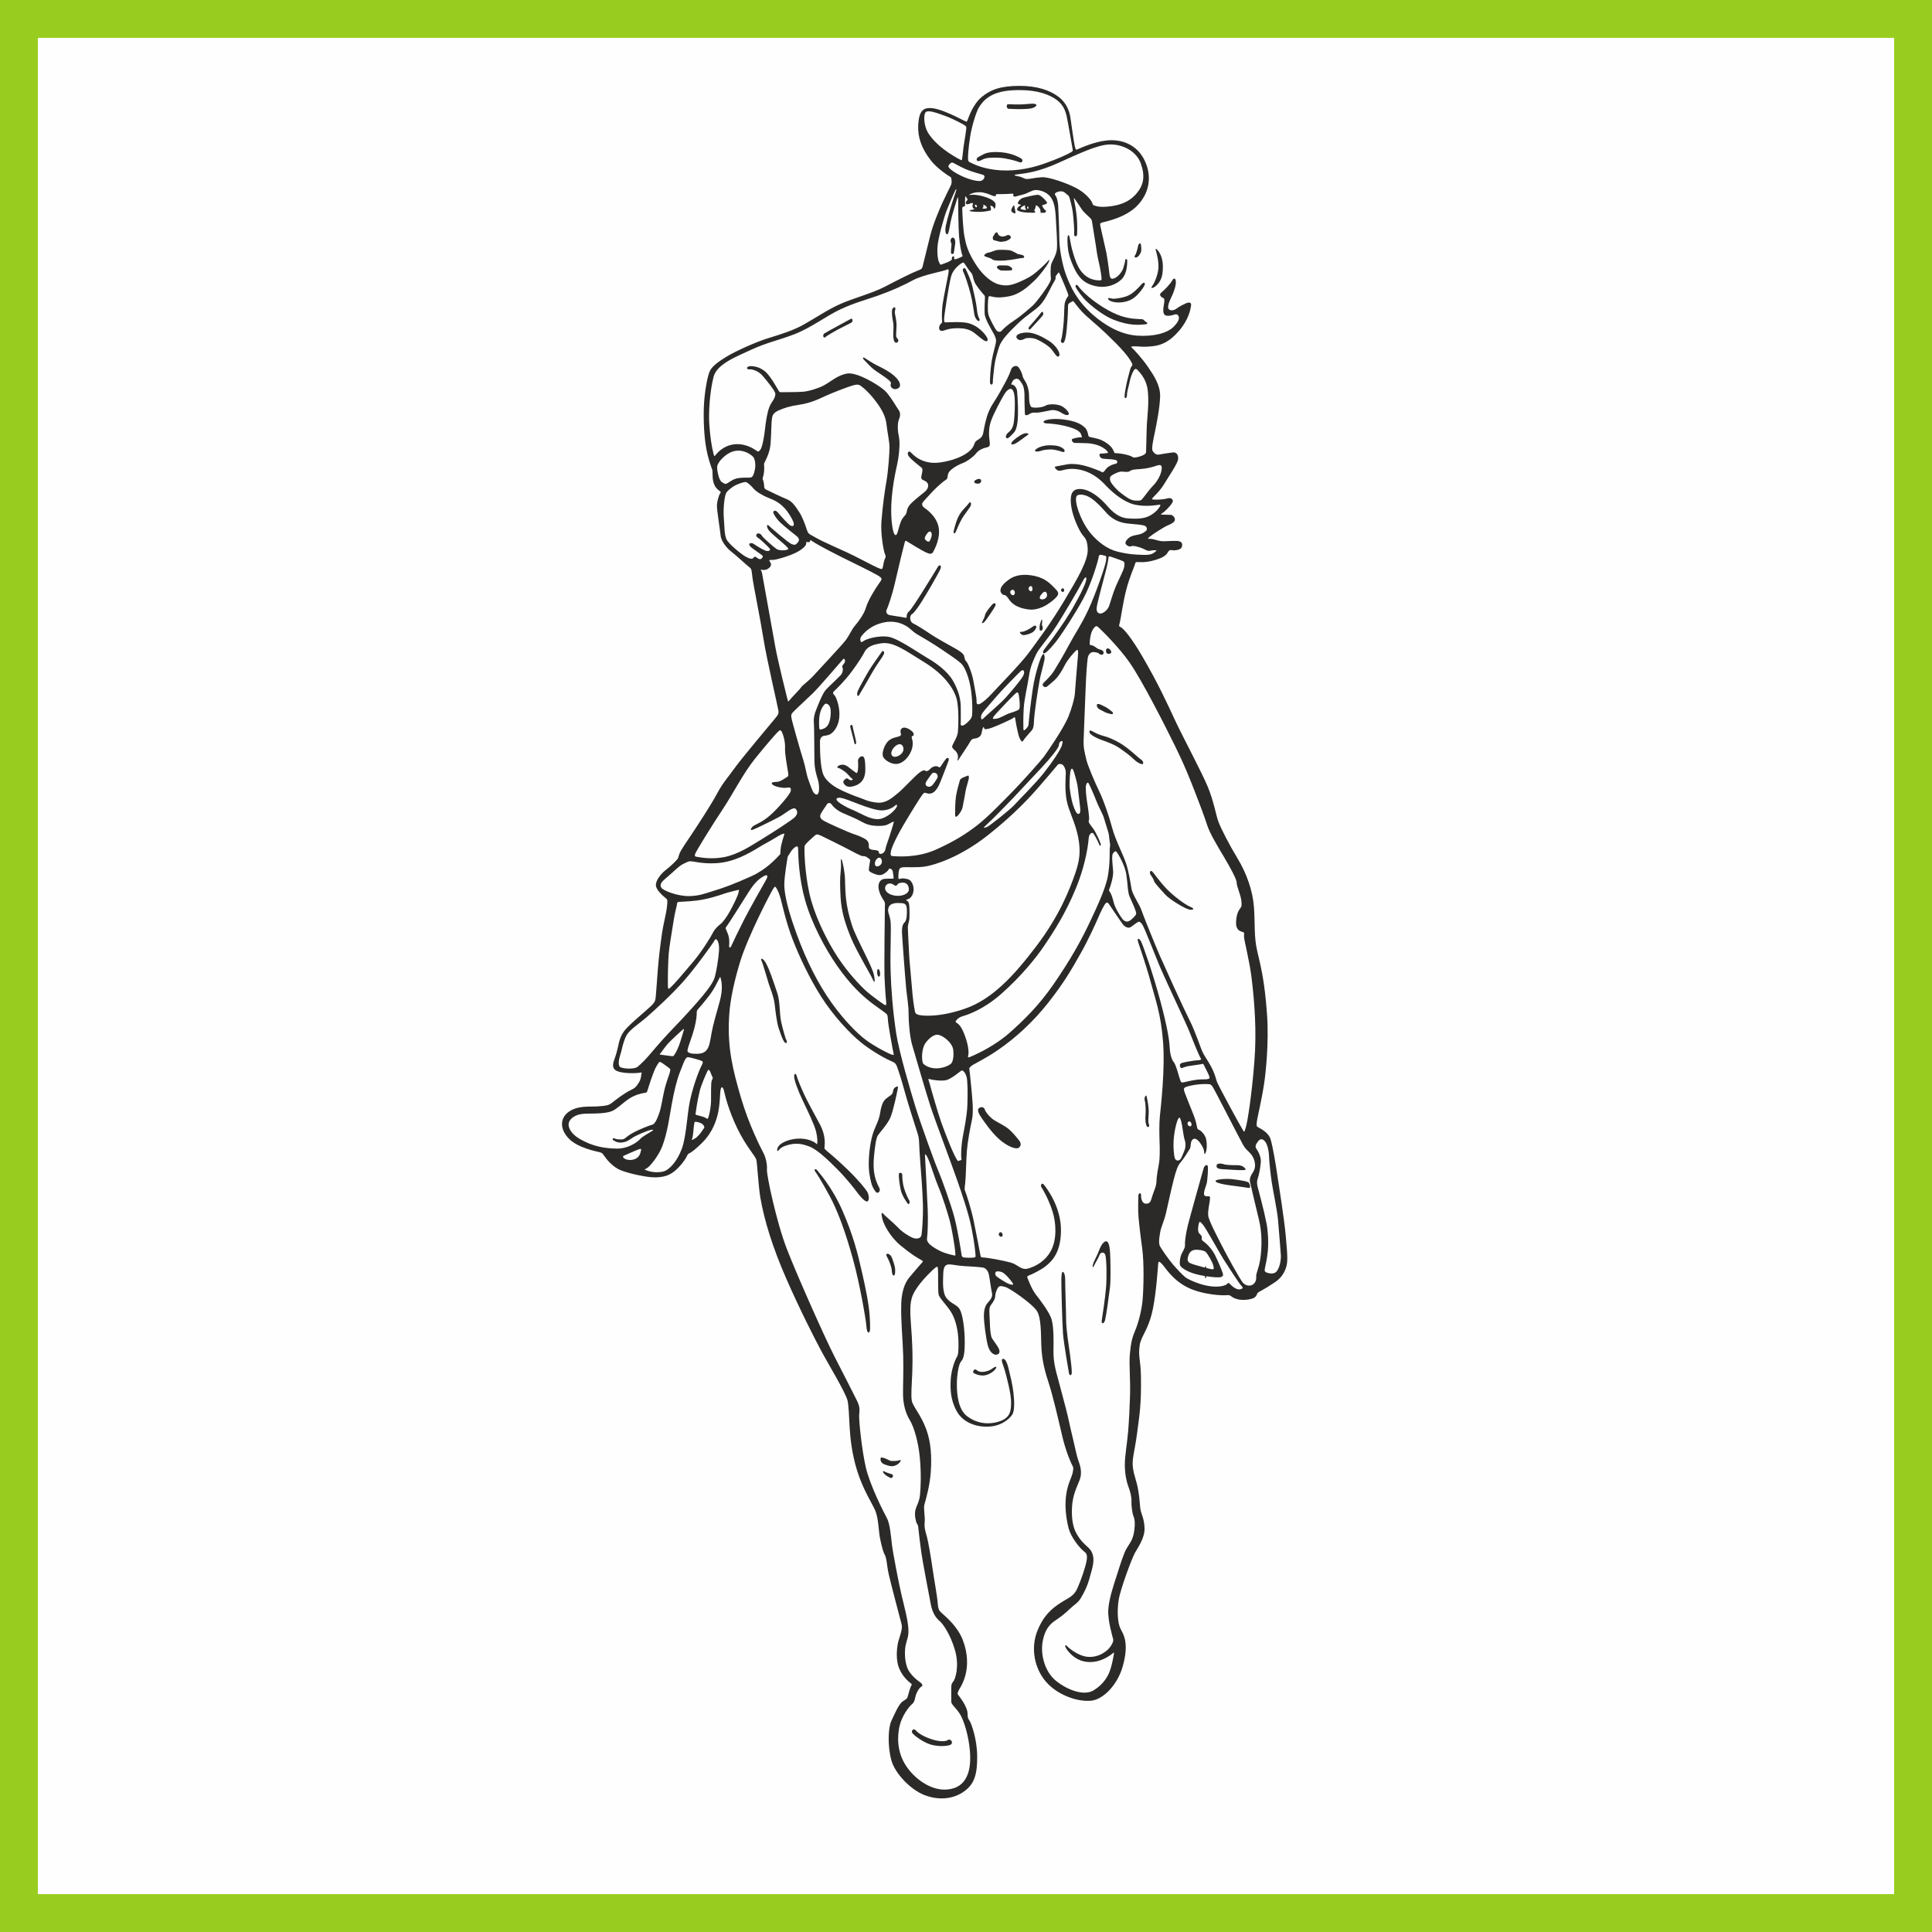 <?xml version="1.0" encoding="UTF-8"?> <!-- Creator: CorelDRAW X7 --> <svg xmlns="http://www.w3.org/2000/svg" xmlns:xlink="http://www.w3.org/1999/xlink" xml:space="preserve" width="1500px" height="1500px" shape-rendering="geometricPrecision" text-rendering="geometricPrecision" image-rendering="optimizeQuality" fill-rule="evenodd" clip-rule="evenodd" viewBox="0 0 1502495 1502495"><rect x="0" y="0" width="1502495" height="1502495" fill="#808080" stroke="none"/> <g id="Capa_x0020_1">  <rect fill="#FEFEFE" stroke="#98CD1F" stroke-width="29460.7" x="14730" y="14730" width="1473035" height="1473035"></rect> <g id="_824091488"> <path fill="#2B2A29" d="M791747 197639c-911,-303 -4018,-2577 -6673,-3032 -1800,-308 -8035,-531 -9856,-152 -2052,427 -4171,1668 -7657,2275 0,0 -2332,1161 -2180,2071 151,910 4833,1568 6350,2933 1518,1364 8490,910 9249,910 759,0 7884,-910 8947,-1213 1062,-304 5128,-838 5887,-838 380,0 1187,-827 177,-1741 -1002,-906 -3792,-1061 -4244,-1213z"></path> <path fill="#2B2A29" d="M784051 206624c-797,-228 -3754,-228 -6369,-228 -569,0 -2161,228 -2389,1251 -226,1024 2276,2616 3299,2730 1023,113 7050,113 8074,-228 1024,-341 341,-1705 0,-2047 -341,-341 -1819,-1250 -2615,-1478z"></path> <path fill="#2B2A29" d="M698076 847228c341,-1820 568,-2730 -797,-2161 -1364,568 -2615,1479 -2843,3981 -227,2501 -3324,3525 -5485,5458 -2160,1933 -3499,4776 -4522,11258 -1023,6483 -3981,10236 -5914,16945 -1933,6710 -3184,17286 -2843,25361 250,5912 1934,12509 2616,14101 682,1593 2274,4436 3298,5232 1023,796 3737,-822 2160,-3753 -4094,-7620 -5003,-14785 -3980,-25019 611,-6115 1479,-13533 2957,-15694 1478,-2161 7519,-8757 9680,-13760 2160,-5005 5027,-18505 5673,-21949z"></path> <path fill="#2B2A29" d="M662594 719630c-5172,-15969 -5172,-25501 -5436,-35562 -162,-6144 -1635,-12454 -2298,-14703 -567,-1934 -1023,-1479 -909,227 114,1706 227,5003 -228,8983 -454,3981 -549,9607 -7,19261 661,11783 3987,21453 8082,31460 4094,10008 15580,29114 16831,32184 1251,3071 2274,3298 1023,-3298 -1250,-6596 -13776,-28416 -17058,-38552z"></path> <path fill="#2B2A29" d="M744930 634224c1250,-1365 3385,-4182 3824,-7278 288,-2027 1307,-6255 1990,-10690 682,-4435 2857,-10135 2743,-11727 -114,-1592 -341,-1592 -1592,-1024 -1251,569 -4918,1606 -5373,3197 -622,2180 -2388,8189 -3070,12624 -683,4436 -683,11827 -683,14102 0,2274 909,2160 2161,796z"></path> <path fill="#2B2A29" d="M686878 588744c1283,2459 5987,5589 10323,5386 4081,-191 8063,-3675 10522,-8165 2459,-4489 2352,-8766 1711,-10690 -642,-1924 -642,-2779 427,-2993 1069,-214 1069,-2031 -535,-3528 -1603,-1496 -4916,-3421 -7055,-2779 -2138,641 -2138,2993 -1817,4061 321,1071 641,1818 -1069,2566 -1711,749 -6628,962 -9514,4704 -2685,3479 -4276,8980 -2993,11438zm6365 -3831c485,-2204 2996,-5542 5878,-6120 2068,-416 3834,1563 3451,4428 -384,2864 -3834,5077 -6262,5337 -2428,261 -3508,-1637 -3067,-3645z"></path> <path fill="#2B2A29" d="M652928 595103c-1707,682 -2389,1933 -1252,2047 1138,114 3071,1365 5345,2957 2275,1592 3980,4321 5573,5345 1592,1024 -910,1933 -2275,796 -1364,-1137 -2046,-1251 -3411,0 -1365,1251 -1479,2274 -114,3866 1365,1592 3753,2730 9098,569 5345,-2161 7051,-6937 7051,-11827 0,-4891 -113,-10474 -2161,-10690 -2161,-228 -3753,2274 -3525,3867 227,1592 337,7588 -796,9135 -417,570 -6483,-4814 -8302,-5724 -1820,-910 -3525,-1024 -5231,-341z"></path> <path fill="#2B2A29" d="M661229 565307c342,1593 2957,11032 3185,12510 227,1478 1706,1365 1365,-1024 -342,-2388 -2597,-10434 -2730,-12168 -113,-1478 -2161,-910 -1820,682z"></path> <path fill="#2B2A29" d="M668166 540516c1495,-2310 7279,-12510 10463,-18082 3184,-5573 7279,-10803 8529,-13306 1251,-2502 -568,-3639 -1478,-2160 -910,1478 -7392,10349 -9780,14329 -2389,3980 -8189,14215 -8984,16603 -796,2388 0,4549 1250,2616z"></path> <path fill="#2B2A29" d="M851488 569743c-1778,-953 -3411,-2047 -3980,-1422 -568,626 -398,1478 682,2559 1026,1026 3810,2786 7393,4151 3582,1365 10121,3411 14783,6596 4663,3184 8206,5781 11524,8966 3005,2883 6388,4169 6900,3543 511,-625 340,-2388 -1536,-3525 -1876,-1137 -9154,-8510 -16205,-12681 -5457,-3227 -10008,-4851 -12623,-5515 -1987,-504 -4814,-1535 -6938,-2672z"></path> <path fill="#2B2A29" d="M853120 547869c-486,681 227,2958 2123,3867 1443,692 3108,1593 4245,2199 1138,607 4624,1479 5269,1517 645,37 1250,-948 227,-1858 -1023,-910 -3865,-3184 -5647,-3980 -1782,-797 -5271,-3072 -6217,-1745z"></path> <path fill="#2B2A29" d="M864226 506892c-228,-1516 -2499,-3560 -3640,-2275 -606,682 -759,2653 304,3487 1063,835 3563,304 3336,-1212z"></path> <path fill="#2B2A29" d="M805089 448001c-8415,-1933 -15352,-909 -20071,2446 -4721,3354 -6897,5971 -6995,8699 -57,1593 1536,3469 2673,3526 1137,58 2047,569 3752,3127 1706,2559 5175,6938 15694,8189 10520,1251 20641,-8359 22063,-10463 1421,-2104 796,-3412 -2047,-6198 -2843,-2786 -6653,-7392 -15069,-9326zm-17421 14887c-1782,0 -3280,-3692 -343,-4181 2161,-358 2804,4181 343,4181zm14296 -3091c-2127,260 -2902,-3450 -579,-3971 1835,-413 2122,3783 579,3971zm11824 4716c-1161,1741 -4239,2160 -5058,907 -823,-1256 1913,-4459 3211,-5086 1981,-956 3010,2438 1847,4179z"></path> <path fill="#2B2A29" d="M826470 460340c1591,57 1423,-2866 56,-2786 -1933,114 -1649,2730 -56,2786z"></path> <path fill="#2B2A29" d="M803042 487407c-1763,1365 -6937,4321 -8984,3980 -2047,-341 -114,2275 1649,2502 1763,228 5971,-1194 7506,-2274 1535,-1081 2827,-3155 2729,-4322 -57,-682 -1137,-1250 -2900,114z"></path> <path fill="#2B2A29" d="M810491 482118c-170,-1364 -1763,2275 -1990,5062 -227,2786 57,3240 1024,3240 966,0 1346,-853 1421,-2274 57,-1080 -796,-1820 -683,-2559 114,-739 399,-2104 228,-3469z"></path> <path fill="#2B2A29" d="M771712 470064c-1878,1990 -5403,6596 -5573,7904 -171,1307 -1250,3753 -2217,5572 -967,1820 853,1251 2331,-625 1479,-1876 6885,-9792 7733,-11600 853,-1820 -398,-3241 -2274,-1251z"></path> <path fill="#2B2A29" d="M753516 391310c-1536,2161 -4492,4606 -6824,8132 -2888,4368 -4151,10292 -4889,13022 -740,2728 738,2843 1421,1307 771,-1737 3184,-7733 5288,-11088 1654,-2638 4151,-5743 5970,-8529 1299,-1989 569,-5004 -966,-2844z"></path> <path fill="#2B2A29" d="M761533 372433c-1421,-57 -4037,1137 -3867,2445 171,1307 3242,1649 4493,795 1251,-852 1313,-3163 -626,-3240z"></path> <path fill="#2B2A29" d="M788656 345366c2445,-682 9102,-6268 10747,-7221 1081,-626 -341,-1934 -3469,-797 -3127,1138 -8415,5232 -9097,6653 -683,1422 -626,2048 1819,1365z"></path> <path fill="#2B2A29" d="M805089 350825c626,682 3391,193 4436,-227 2162,-872 5840,-1020 6786,-1062 3449,-151 6452,881 7431,1138 2312,606 3449,1213 3866,720 1223,-1444 -986,-2944 -3299,-4024 -1683,-786 -5232,-1194 -8928,-1080 -3696,113 -7138,1474 -7941,1933 -1894,1080 -2976,1920 -2351,2602z"></path> <path fill="#2B2A29" d="M793611 264496c1649,0 2697,-913 3996,-1358 1103,-379 5150,-676 8563,745 3411,1422 9496,5118 11657,7848 2160,2728 3581,5515 4833,5572 1251,57 1591,-1308 1023,-3070 -569,-1764 -3070,-6085 -8131,-9269 -5061,-3184 -11713,-6596 -17343,-6368 -5629,227 -7847,1932 -7790,3354 51,1307 1543,2546 3192,2546z"></path> <path fill="#2B2A29" d="M801341 255899c1605,-1694 8752,-9359 9662,-10723 909,-1364 -170,-3753 -1251,-2161 -1080,1593 -8316,9965 -9397,11159 -1080,1195 -37,2806 986,1725z"></path> <path fill="#2B2A29" d="M759656 239888c-283,-3526 -2217,-11828 -3410,-17058 -1195,-5232 -4573,-12269 -5346,-13705 -796,-1478 -2956,-56 -1819,2104 1137,2161 3980,10463 5686,17116 1706,6653 2445,13306 2957,16149 511,2843 2274,5060 3297,5174 1024,114 1024,-1308 341,-2331 -681,-1024 -1421,-3924 -1706,-7449z"></path> <path fill="#2B2A29" d="M739584 196616c171,1422 2161,1023 2219,-114 56,-1136 1023,-5913 1079,-7790 58,-1876 -410,-3722 -1819,-3923 -796,-114 -1649,796 -1819,2047 -171,1251 795,2331 739,3241 -57,910 -569,5118 -399,6539z"></path> <path fill="#2B2A29" d="M694721 258766c-114,2673 56,5572 967,6994 909,1421 2672,738 2899,-626 228,-1364 -966,-1876 -1478,-2900 -512,-1023 57,-5060 114,-9041 56,-3980 -1189,-8503 -1365,-10178 -114,-1080 1029,-3237 114,-3923 -683,-512 -2161,682 -2275,2388 -113,1706 -57,4889 797,8586 573,2489 341,6028 227,8700z"></path> <path fill="#2B2A29" d="M641783 262234c1365,-1251 7277,-4549 9268,-5686 1990,-1137 9617,-4779 11095,-5689 1478,-910 796,-3640 -341,-2958 -1466,881 -19283,10353 -20818,11490 -1536,1137 -569,4094 796,2843z"></path> <path fill="#2B2A29" d="M679481 287254c2446,1933 8076,5344 10975,7733 2900,2388 2502,2900 2275,3696 -221,773 -285,1706 625,2729 910,1023 2900,1934 5288,456 2388,-1479 1763,-5289 -3512,-9834 -3919,-3377 -8933,-5862 -13034,-7834 -3324,-1598 -8728,-5310 -9724,-5874 -1308,-739 -1820,0 -455,1478 1365,1479 5118,5516 7562,7450z"></path> <path fill="#2B2A29" d="M884013 200141c1290,-531 2577,-2197 3259,-4094 683,-1895 112,-4888 -74,-6291 -151,-1138 -1897,-228 -2124,1515 -227,1744 -1592,6445 -2425,7430 -834,986 74,1972 1364,1440z"></path> <path fill="#2B2A29" d="M896825 223721c1820,-683 6232,-4326 7127,-10539 1313,-9111 -680,-14708 -3108,-17892 -1721,-2260 -2501,-2349 -1895,-303 444,1497 2726,9400 1739,15238 -986,5838 -3255,10159 -4393,11827 -1137,1669 -1289,2351 530,1669z"></path> <path fill="#2B2A29" d="M871200 231681c-3486,607 -5534,910 -7202,379 -1669,-531 -3059,-357 -1820,1062 1593,1819 8248,3197 14960,961 4777,-1592 7938,-5170 10213,-8050 2274,-2882 3333,-5118 2955,-5649 -379,-530 -832,-833 -1895,77 -981,840 -3715,4355 -7587,7341 -2864,2209 -6138,3272 -9624,3879z"></path> <path fill="#2B2A29" d="M838373 222356c-1212,-1745 -2729,-455 -1441,1668 1288,2122 4563,7045 8449,10638 6485,5994 14143,11400 20553,13947 12848,5104 20553,3915 24069,3695 1749,-110 2503,-456 2122,-1214 -380,-759 -1667,-986 -2502,-2123 -835,-1137 -2425,-530 -8111,-1137 -5687,-607 -12766,-2157 -23286,-8642 -12919,-7964 -18872,-15420 -19853,-16832z"></path> <path fill="#2B2A29" d="M773895 187064c1429,170 3376,1119 4407,1005 1031,-114 3200,-155 5031,-1005 911,-424 2814,-1422 2814,-2503 0,-1080 -1519,-2283 -2893,-1629 -3184,1516 -4549,1061 -5590,549 -856,-421 -1309,-753 -1744,-2061 -438,-1307 -1904,-624 -2499,740 -593,1365 -1440,1382 -1349,3198 41,795 398,1535 1823,1706z"></path> <path fill="#2B2A29" d="M860131 965349c-2653,227 -4776,5231 -5837,8188 -1061,2957 -3676,7193 -4397,10083 -379,1515 -152,2956 909,682 1061,-2275 3715,-6445 4322,-8416 606,-1970 3562,-2729 4472,77 910,2805 1290,16831 531,25625 -759,8794 -2880,22670 -3335,25323 -455,2653 1744,3260 2653,-456 909,-3715 2957,-18650 3715,-24867 759,-6217 456,-17286 302,-23427 -153,-6142 -682,-13039 -3335,-12812z"></path> <path fill="#2B2A29" d="M829122 1026758c-76,-8037 -833,-28733 -757,-31767 77,-3033 -704,-5372 -1745,-5836 -682,-304 -1061,1060 -1212,5231 -151,4170 683,35254 1289,42911 606,7656 4245,28354 4625,30629 380,2274 2122,1972 2198,-455 77,-2427 -833,-9932 -1441,-14480 -608,-4550 -2881,-18196 -2957,-26233z"></path> <path fill="#2B2A29" d="M705847 935932c1213,1592 2047,-1213 1288,-2351 -758,-1138 -2653,-5004 -4017,-9402 -1365,-4398 -1442,-9019 -1442,-10764 0,-1137 -2501,-2351 -2653,-153 -151,2198 531,7733 1441,11980 910,4247 4169,9098 5383,10690z"></path> <path fill="#2B2A29" d="M670517 990066c-3506,-15625 -7060,-29505 -15240,-48295 -8161,-18751 -18618,-30149 -19863,-31766 -1137,-1477 -2843,-798 -1250,1362 1591,2161 4093,6141 10689,18082 6596,11942 12699,28926 18309,49092 5610,20166 10236,47840 10539,51934 304,4094 758,5763 1896,5763 1136,0 1364,-2957 757,-12661 -607,-9704 -3296,-22190 -5837,-33511z"></path> <path fill="#2B2A29" d="M651007 909150c7664,7707 13605,15486 15283,17755 2104,2843 6355,8004 8174,7435 1820,-569 1392,-4776 141,-7165 -1251,-2388 -7100,-9565 -15934,-18082 -10201,-9833 -15353,-13576 -16491,-14769 -1137,-1194 -1137,-1194 -909,-2958 227,-1762 739,-8882 -3583,-16843 -4321,-7960 -9932,-18270 -12206,-23200 -2274,-4929 -5079,-11522 -5837,-14329 -759,-2806 -2047,-2274 -2047,228 0,2501 2653,10233 6596,18498 3942,8264 9249,19107 10462,24339 1213,5230 986,7354 910,8643 -77,1287 -77,1439 -1289,301 -1213,-1137 -6445,-3941 -14102,-3486 -7658,455 -13496,3713 -14936,6215 -1440,2503 -871,4395 323,2804 1188,-1582 3106,-3203 8810,-4490 5614,-1267 9827,-291 14617,1406 6301,2231 14925,10565 22018,17698z"></path> <path fill="#2B2A29" d="M693527 987790c57,1478 284,4037 1535,4151 1251,113 1194,-3526 1023,-5516 -170,-1990 -2213,-8330 -3127,-9609 -569,-797 -1990,-2105 -3127,-1707 -1137,399 -403,1635 455,3185 1762,3185 3184,8017 3241,9496z"></path> <path fill="#2B2A29" d="M778137 958278c-2388,399 -1421,3639 511,3526 1934,-114 948,-3769 -511,-3526z"></path> <path fill="#2B2A29" d="M772110 1064041c-1251,1023 -3924,2559 -7563,2843 -3639,285 -4588,-1270 -5686,-1820 -1365,-682 -2786,1991 -1649,2730 1136,739 4492,2161 7960,1877 3469,-285 7734,-2958 9212,-5289 1478,-2331 -1024,-1364 -2274,-341z"></path> <path fill="#2B2A29" d="M684808 1134229c-53,1371 -23,2304 1241,3562 426,424 1555,1016 2171,1176 947,246 3228,1434 5875,1251 2218,-153 4322,-1404 5497,-2805 1176,-1403 1299,-2442 -303,-1744 -1213,530 -3828,572 -5686,535 -1858,-37 -3639,-1560 -5686,-2203 -2047,-643 -3071,-759 -3109,228z"></path> <path fill="#2B2A29" d="M711837 1345336c-1025,-1137 -3451,188 -2427,2235 864,1729 8832,7697 14859,9289 6028,1592 11678,1060 14141,340 2463,-719 2124,-2577 1365,-3525 -759,-947 -2049,-1061 -2882,-341 -834,720 -5422,1745 -13344,-1061 -7922,-2805 -10689,-5799 -11712,-6937z"></path> <path fill="#2B2A29" d="M609922 810268c1254,1672 2612,728 1776,-942 -836,-1671 -2610,-7789 -4074,-14105 -1607,-6932 -767,-16059 -3239,-23302 -3268,-9573 -5862,-17789 -8777,-22988 -2219,-3956 -4494,-4177 -3449,-1879 1454,3196 4243,13444 5601,17728 1359,4284 3907,9961 4639,15813 731,5851 1567,14313 3238,19224 1673,4912 3031,8778 4285,10451z"></path> <path fill="#2B2A29" d="M682855 753633c-1150,313 -940,6061 731,5851 1673,-209 712,-6243 -731,-5851z"></path> <path fill="#2B2A29" d="M784104 877768c-3554,-2925 -9926,-5539 -12748,-7941 -2822,-2403 -5015,-5226 -5536,-7106 -523,-1880 -3153,-2215 -4599,-835 -2195,2092 2089,7418 4806,11283 2717,3865 7838,10553 13375,14734 5537,4182 10971,6060 12853,4702 1882,-1358 1984,-3554 417,-5538 -1567,-1985 -5015,-6375 -8568,-9299z"></path> <path fill="#2B2A29" d="M893339 865423c227,-3752 -1138,-11116 -1706,-12964 -455,-1479 -2048,1137 -1365,3412 682,2274 910,8301 569,11372 -342,3071 113,8075 1364,8984 1251,910 1934,-682 1251,-1933 -682,-1251 -341,-5117 -113,-8871z"></path> <path fill="#2B2A29" d="M950353 909244c4009,230 13158,933 16300,758 2424,-134 2619,-294 1137,-1895 -1060,-1146 -2983,-2028 -5485,-1951 -2502,76 -8995,-96 -10359,-702 -1365,-606 -5079,-984 -5610,304 -891,2159 610,3291 4017,3486z"></path> <path fill="#2B2A29" d="M958465 917054c-5004,-606 -12290,126 -12965,1060 -986,1365 3184,2275 6368,2958 3185,682 16377,2200 18879,2728 2502,530 1214,-2728 531,-3941 -682,-1211 -7810,-2200 -12813,-2805z"></path> <path fill="#2B2A29" d="M897433 685058c380,1668 5533,7051 8794,10690 3260,3639 15997,11600 19560,11752 3563,152 2502,-1290 -682,-2578 -3184,-1288 -12206,-7809 -17892,-13723 -5686,-5913 -9780,-12205 -11221,-13495 -1442,-1289 -2275,835 -1288,2426 985,1593 2348,3261 2729,4928z"></path> <path fill="#2B2A29" d="M1000011 962088c-1251,-14443 -5344,-39007 -6596,-47877 -1250,-8871 -3562,-22251 -5231,-28013 -1668,-5763 -8339,-8644 -9629,-9477 -1290,-833 -1365,-531 -1213,-3564 151,-3034 3528,-15757 5785,-30629 1148,-7563 3755,-31404 2276,-52921 -1909,-27768 -5139,-38801 -7716,-50173 -2576,-11372 -1558,-20637 -2467,-33678 -911,-13041 -5829,-26775 -12890,-38362 -6079,-9973 -12595,-22614 -14719,-28224 -2123,-5609 -3453,-15598 -8456,-27577 -4956,-11867 -19022,-37931 -25451,-51706 -6368,-13647 -12639,-27637 -25520,-49735 -8229,-14119 -14102,-20926 -16226,-22139 -2123,-1212 -1819,-909 -1060,-3941 758,-3033 2425,-15619 5004,-25474 2578,-9856 5971,-17151 6679,-19539 707,-2387 707,-1858 2211,-1946 1503,-87 5926,797 14153,-1769 8227,-2564 8579,-4953 9817,-6634 1239,-1682 2881,-536 4999,-721 2629,-229 4751,-1055 5262,-2463 923,-2551 88,-3981 -1946,-4600 -2035,-620 -7430,-88 -11941,0 -4512,87 -7430,-1858 -10525,-1858 -3095,0 -1770,-442 -89,-1946 1681,-1504 10791,-7342 13356,-8404 2563,-1062 5839,-2565 5839,-4599 0,-2035 -1948,-3715 -3273,-3715 -1326,0 -5043,-89 -6193,-177 -1150,-87 -2388,-2 -354,-1151 2035,-1150 8492,-7607 8225,-9553 -266,-1945 -2212,-2566 -4511,-1858 -2299,708 -7518,1061 -9906,884 -2389,-176 -1946,-442 -1061,-1592 885,-1149 5217,-4688 8933,-10879 3715,-6192 10170,-15391 10613,-18929 443,-3537 -1505,-5483 -3805,-5307 -2299,177 -9108,1326 -11232,1680 -2123,355 -3537,-1062 -4687,-2742 -1150,-1681 343,-8295 1503,-13887 1710,-8235 3979,-19813 4246,-28482 265,-8668 -4779,-16187 -9202,-22733 -4423,-6545 -11321,-14064 -12559,-15038 -1238,-973 -1061,-1149 1416,-1326 2477,-177 6335,904 14772,-89 7104,-837 13268,-3730 20522,-12222 7253,-8492 8575,-16259 9018,-18648 442,-2388 -176,-3273 -2122,-3008 -1946,266 -7785,3539 -9288,4778 -1504,1238 -5397,2121 -6192,-443 -797,-2565 2210,-8050 3361,-10704 1151,-2653 2829,-7430 2475,-10260 -353,-2831 -1679,-2653 -3006,-265 -1328,2388 -5658,6988 -8224,9023 -2565,2035 532,4068 1592,4334 1062,265 797,3096 265,5749 -531,2655 -707,6103 797,7341 1502,1239 5218,531 6899,-88 1681,-619 2831,-618 3627,708 796,1327 1149,3803 -3716,8668 -4865,4864 -15479,7784 -28658,6810 -13180,-972 -25440,-8577 -34231,-16363 -12263,-10861 -17300,-21447 -20962,-31578 -2835,-7840 -4952,-20346 -4952,-26537 0,-6193 -709,-22733 -888,-26448 -177,-3716 -1325,-7165 -2121,-8049 -796,-884 -620,-1061 0,-1857 620,-797 3007,-1593 5042,-1327 2034,266 3095,1857 4157,2565 1062,708 1504,1503 1768,2565 265,1061 2035,6634 2655,12560 620,5927 1150,12914 883,15391 -266,2477 2213,2299 2302,442 88,-1858 264,-6988 -178,-12738 -442,-5749 -1946,-13001 -2211,-14505 -265,-1504 87,-1062 530,-443 443,619 4423,6281 5661,8315 1239,2035 5308,5395 6192,6369 886,974 1415,1414 1593,2918 177,1505 3184,19195 3714,23529 529,4333 2370,10602 3166,16086 796,5485 924,6116 -606,6141 -9402,153 -15238,-5750 -18423,-13798 -3185,-8049 -4213,-13914 -4744,-16832 -532,-2919 -708,-4777 -1504,-4423 -795,354 -857,3372 -531,7960 336,4728 1245,9049 4511,16365 3681,8242 7961,13092 16894,15125 8932,2034 16628,-1238 20697,-5395 4069,-4157 4246,-11853 4246,-14064 0,-2211 -1593,-1504 -1593,-708 0,797 -440,2830 -1414,6015 -974,3184 -4490,7633 -7828,8391 -1375,312 -1567,38 -2274,-758 -707,-796 -1016,-5336 -1220,-6837 -372,-2716 -1207,-8934 -1858,-12207 -853,-4292 -4507,-19637 -4774,-21406 -267,-1769 -176,-1858 1681,-2477 1856,-619 17851,-3411 27210,-13215 9469,-9920 11207,-22502 5957,-34195 -6298,-14024 -19411,-17457 -29802,-16336 -9590,1035 -18432,5015 -23208,7062 -781,333 -1031,-68 -1651,-2544 -620,-2478 -2740,-17286 -3360,-21797 -620,-4510 -2476,-11321 -9022,-16452 -6546,-5131 -16797,-8809 -30958,-8731 -14572,80 -22248,2975 -29146,8723 -6898,5750 -10126,15930 -10921,17876 -796,1946 -885,1149 -2299,619 -1415,-530 -6458,-3361 -11854,-5662 -5397,-2300 -11764,-4776 -16629,-4245 -4865,532 -7164,4158 -7606,13268 -441,9111 2416,17948 9908,27508 4882,6232 13797,12030 14858,12560 1061,530 974,1239 1150,2831 176,1592 88,2566 -619,4070 -707,1503 -4511,9022 -6633,13710 -2122,4687 -6989,16010 -9199,24766 -2210,8757 -5445,22067 -5928,23971 -507,2006 -478,2416 -4343,3857 -3867,1441 -15011,7051 -24868,12207 -9857,5155 -24249,8922 -34332,13320 -10083,4399 -17969,10023 -28898,16171 -8115,4565 -17400,7519 -27522,10590 -9783,2968 -26156,10463 -32448,14329 -6293,3866 -11070,7240 -13040,11031 -1972,3791 -4018,15732 -4625,24981 -607,9249 -264,22591 1212,32449 1604,10705 4626,17969 5157,19637 530,1669 -228,5232 909,9629 1137,4397 3867,6140 5004,6974 1137,834 683,910 0,2047 -682,1138 -2349,5914 -2274,9781 75,3866 2426,18119 2881,22821 454,4700 5534,10386 8415,12509 2882,2123 11979,10538 13798,11903 1820,1364 1820,1819 2427,7430 606,5610 6216,32752 8643,48218 2426,15467 11448,54074 11675,56122 228,2046 -114,2957 -2388,5686 -2274,2729 -26611,31749 -31388,38458 -4776,6711 -9460,11830 -13646,19675 -5163,9670 -14899,24337 -19447,31274 -4549,6936 -9339,13345 -10362,16757 -1024,3412 -897,3030 -1921,4167 -1023,1138 -4548,4777 -8415,7734 -3867,2957 -7961,8188 -7733,12054 227,3867 6141,8643 7505,9781 1365,1137 1707,1023 1138,6482 -569,5459 -2935,14242 -3823,20436 -1755,12233 -2596,19877 -3213,27285 -518,6205 -1380,19262 -1721,22560 -341,3298 -682,4321 -3867,7392 -4706,4538 -13080,11040 -19103,17398 -4827,5094 -5711,11166 -6427,14388 -796,3582 -1683,6535 -2445,8586 -1214,3260 -2541,7203 455,9325 4361,3090 17057,2388 18877,2047 1820,-341 1671,-575 1365,1023 -247,1295 -381,4194 -1860,6355 -1478,2161 -1990,4047 -6334,6049 -5022,2313 -12427,8079 -14815,10013 -2389,1933 -4562,2258 -10994,2716 -5952,425 -15353,-909 -22518,4208 -7164,5117 -6979,13919 484,21259 6995,6881 21237,9561 23399,10129 2160,569 2274,796 4435,3866 2161,3071 6824,8075 11941,10121 5117,2048 12227,3615 13931,3925 5629,1023 13590,3013 21778,397 8188,-2615 14784,-12850 15694,-14783 909,-1934 1251,-2275 2274,-2730 1023,-455 4208,-2502 9894,-8188 5686,-5686 9591,-12586 11828,-21153 2162,-8284 1819,-17740 2502,-20356 682,-2616 1933,-1706 2615,1364 683,3071 3393,14658 10121,28659 7183,14944 14329,21835 15012,24905 682,3071 1662,20886 3092,29258 3002,17589 9482,38653 20163,63065 10108,23100 21666,45965 27920,57565 4299,7973 18082,30819 19674,37073 995,3909 1251,13420 1706,21153 455,7734 1612,20104 5800,33549 4767,15301 12169,26270 14102,31046 1933,4776 2495,11624 3070,17286 540,5311 2870,14526 3981,16377 2047,3410 1819,8756 3411,15807 1593,7051 9098,35596 10008,38893 910,3298 -1024,8416 -2274,12510 -1251,4094 -2275,12680 -455,19333 2121,7756 8074,12737 9552,13874 1478,1137 1252,1251 569,2388 -682,1137 -1934,5686 -2501,7733 -570,2047 -683,2047 -3867,4095 -3184,2046 -6141,9325 -8871,15011 -2729,5686 -3044,20092 -113,30819 2781,10185 14670,22744 25587,27066 4435,1755 9049,2664 13562,2659 6597,-6 12980,-1963 18281,-6071 7387,-5725 9439,-13305 9325,-26839 -114,-13532 -4549,-25246 -5800,-27293 -1251,-2047 -1592,-1820 -1706,-6141 -113,-4322 -4776,-10917 -6368,-12965 -1592,-2047 -1592,-2047 -796,-4094 796,-2046 3411,-4776 5459,-12168 2047,-7392 2047,-17172 -1933,-27521 -4056,-10542 -12510,-17513 -16605,-21266 -1663,-1525 -2616,-2502 -2956,-7620 -342,-5117 -2801,-18423 -4051,-27066 -1252,-8643 -3227,-20584 -4365,-24565 -1137,-3980 -2160,-7164 -1705,-11258 454,-4094 -1053,-10610 -233,-13567 1515,-5456 4323,-15107 5008,-26009 678,-10763 317,-21971 -3525,-32525 -4164,-11439 -10462,-17854 -11258,-22289 -797,-4435 -2,-12151 354,-21835 432,-11747 214,-22404 -1151,-39462 -1364,-17059 1024,-21039 5346,-27294 4321,-6255 11940,-13533 13760,-14898 1820,-1364 1820,-909 2047,1706 228,2616 -113,15921 455,18992 569,3071 6141,7961 9894,14101 3753,6141 5459,15240 5572,22859 114,7620 -113,10121 -1478,12282 -1365,2161 -4208,10008 -4549,17173 -341,7164 -341,15579 4777,24677 5117,9099 16149,12624 26042,11714 9894,-910 15466,-6710 17172,-9439 1707,-2730 1592,-10236 797,-16944 -797,-6710 -2389,-12851 -3753,-18538 -1365,-5686 -2957,-8188 -4663,-7619 -1706,568 568,4776 1819,9326 1251,4548 4777,17513 4777,24336 0,6823 -569,12509 -10121,15239 -9553,2729 -18082,341 -24337,-4550 -6255,-4889 -7733,-15579 -7733,-24336 0,-8757 1705,-15922 2956,-17627 1251,-1705 3071,-2616 3185,-14329 113,-11713 -1706,-22859 -3867,-26611 -2161,-3753 -6369,-4094 -10121,-8529 -3754,-4436 -2843,-14216 -2730,-18879 114,-4663 1024,-7278 3980,-7506 2958,-227 7052,1024 12055,1252 5004,227 12737,796 14784,1137 2048,341 3980,2274 4663,5458 682,3185 1706,11600 2388,14216 683,2615 -682,5004 -2957,7392 -2274,2388 -3298,5686 -3298,10690 0,5004 1593,17059 2957,22518 1365,5458 4435,7618 6482,7505 2047,-114 3184,-1365 2502,-3753 -682,-2388 -3753,-6027 -5572,-8870 -1820,-2843 -1707,-14216 -2047,-18879 -341,-4662 227,-6027 1478,-7618 1252,-1593 2957,-4208 2957,-6142 0,-1934 1138,-5459 2161,-6823 1023,-1365 1859,-1669 5649,-606 3790,1062 21380,13343 24715,18801 3335,5459 3033,17588 3335,26231 302,8643 1668,17286 5459,28659 3790,11372 8188,31085 10917,42608 2730,11524 6673,20624 7733,22443 1061,1820 910,2577 304,5761 -605,3184 -3762,8465 -4975,16653 -1214,8189 -484,17160 1638,25803 2122,8643 9554,16529 11526,18196 1972,1667 3486,2274 2729,7278 -757,5004 -4398,15620 -7279,21988 -2879,6368 -6672,7125 -13191,11372 -6520,4247 -13041,9553 -17894,21682 -4853,12129 -2980,26608 5004,37454 8885,12071 26081,18045 36999,16831 9315,-1035 20470,-12282 24564,-27293 5120,-18772 -152,-24868 -2123,-29114 -1971,-4245 -2579,-13495 -1214,-21988 1365,-8491 10260,-32380 12687,-36625 2428,-4245 7586,-11591 7433,-18870 -153,-7278 -2396,-11112 -2961,-13799 -928,-4415 -654,-8860 -1995,-16223 -1535,-8436 -3184,-10616 -4093,-17286 -917,-6722 1405,-12752 3161,-26233 1801,-13825 3470,-22176 3075,-44885 -237,-13697 -2295,-14706 -931,-24258 1001,-7009 6977,-11828 10312,-28508 2601,-13007 3792,-31690 4020,-34419 227,-2729 833,-2123 2879,-228 2048,1896 7508,11827 19259,17969 11750,6141 27901,6747 30631,6443 2729,-304 3031,76 4700,1290 1669,1213 5686,2880 11523,2198 5837,-682 7051,-2275 7733,-4017 683,-1744 986,-1669 3640,-3111 2652,-1440 6519,-3790 10539,-6518 4019,-2730 6707,-6142 8413,-10919 1706,-4775 1251,-9666 0,-24109zm-121380 -446630c9610,13912 26629,47276 35282,64899 7352,14968 10401,22856 15120,34818 3656,9266 7827,20376 9797,26593 2034,6419 8355,16808 12888,24412 4700,7885 10158,17741 10007,20167 -150,2426 3185,9704 3640,13950 454,4246 303,4549 -1061,6369 -1365,1819 -2882,4852 -3033,10917 -151,6066 3791,6824 5307,7278 1517,455 759,1063 910,3944 151,2880 4302,18675 5914,32144 2365,19767 3925,41673 2121,64595 -2123,26991 -5457,47764 -6822,51706 -1364,3944 -758,3640 -3033,0 -2274,-3638 -17893,-32602 -18954,-35179 -1061,-2577 -1306,-4808 -3034,-8794 -2956,-6824 -6368,-10766 -8338,-14860 -1971,-4094 -5461,-15618 -10312,-25171 -4785,-9424 -19958,-42939 -23198,-50342 -3184,-7278 -12889,-31235 -14254,-35330 -1364,-4093 -6826,-11826 -7583,-16224 -756,-4398 -2121,-13345 -4244,-19864 -2124,-6520 -8338,-18347 -10764,-27444 -2428,-9099 -6370,-20775 -10008,-28356 -3640,-7581 -9101,-20318 -10161,-25019 -1061,-4701 -2277,-8491 -2124,-14557 154,-6065 1365,-33662 1669,-42608 304,-8946 1062,-18196 1518,-21532 455,-3335 2576,-5004 4699,-4852 2124,152 3723,617 4121,1242 398,626 2673,1336 3269,285 598,-1052 228,-2360 -852,-2901 -1081,-540 -3070,-852 -4179,-1733 -1110,-882 -2985,-2161 -4038,-2218 -1052,-57 -1365,0 -1421,-1251 -57,-1251 227,-4805 1080,-7819 853,-3013 2445,-4861 3241,-5401 796,-541 1169,-569 2418,540 2808,2492 16453,16073 24412,27596zm-128129 290298c-3033,-8416 -5308,-9402 -6445,-10236 -1137,-833 -986,-1133 -682,-1590 1037,-1558 2729,-2955 5686,-3790 2956,-835 15445,-4746 29492,-17110 15619,-13748 27075,-28109 32802,-36496 8490,-12434 17388,-26380 25349,-45676 6081,-14740 9174,-29227 10008,-39235 268,-3223 2615,-4776 3639,-3411 1024,1365 3867,6710 4436,8415 568,1706 1554,1252 1213,-302 -341,-1554 -3827,-9213 -5647,-11639 -1820,-2426 -2902,-3923 -3357,-4719 -454,-797 -454,-1650 -56,-2559 397,-910 -797,-9325 -1479,-13419 -682,-4095 -1364,-11031 -910,-13078 455,-2048 1365,-3014 2219,-1479 852,1536 4548,9951 6140,14159 1592,4208 4549,8870 5743,12964 1194,4094 2786,9268 3355,10974 569,1707 683,5629 1137,7961 455,2331 0,2616 -114,4662 -113,2048 284,11146 -1421,20983 -1706,9837 -8535,24179 -13260,34295 -7619,16310 -15861,30884 -28781,49689 -12051,17543 -24251,29040 -34396,38058 -10917,9706 -24513,16075 -28151,17666 -3640,1593 -4626,2199 -4094,228 531,-1970 607,-6900 -2426,-15315zm-2729 96286l-2730 910c-2824,-2710 -10234,-22289 -12964,-29909 -2729,-7620 -8476,-27760 -9212,-30706 -682,-2729 -1706,-3639 228,-3070 1933,568 9211,1705 12964,682 3753,-1023 9325,-5686 10577,-6595 1251,-910 1591,-1138 2274,-569 682,569 1820,1478 2729,4435 910,2957 1024,13192 683,22176 -342,8984 -2617,19219 -3640,25019 -1023,5800 -1592,13647 -909,17627zm-41851 -201177c-1705,-1023 -1705,-909 228,-1592 1933,-682 3980,-2956 4322,-6823 340,-3867 -1707,-7961 -4208,-8643 -2503,-683 -4663,-910 -6028,-454 -1364,454 -1592,341 -1592,-1252 0,-1592 114,-3639 455,-5004 341,-1364 569,-2274 2957,-2615 2388,-341 11031,454 17854,-682 6823,-1137 26270,-6937 47878,-23882 21608,-16945 34345,-31389 39461,-37188 5119,-5800 14330,-16717 15126,-17740 796,-1025 1706,-1025 3184,-683 1479,341 3412,3526 3298,7051 -114,3525 -909,12736 683,21152 1592,8416 6596,16831 8870,28204 2274,11372 1137,18878 -2274,28658 -4466,12798 -12106,32587 -30270,56552 -17102,22562 -33984,41023 -55136,48415 -21154,7392 -34231,5459 -35937,5004 -1706,-455 -2843,-682 -3298,-2958 -808,-4039 -1706,-10575 -2274,-18081 -706,-9306 -1939,-20846 -2085,-24033 -333,-7266 -1214,-21798 -1099,-23732 113,-1932 1250,-4093 1250,-7618 0,-3526 342,-11032 -1365,-12056zm-111676 -338933c-227,-1744 151,-1743 1138,-3867 984,-2123 3260,-6444 3866,-12888 606,-6444 455,-16496 1213,-20470 304,-1592 909,-3639 5080,-5535 4170,-1897 9006,-3380 15542,-4321 9215,-1329 15519,-4425 21000,-6976 5189,-2413 17438,-7050 20320,-7884 2881,-835 4928,-1440 6898,0 1971,1440 7170,5574 13235,14065 6064,8491 6705,13760 7085,17475 379,3714 2046,11750 2122,15996 76,4246 -986,18727 -2274,26157 -1288,7429 -2994,18699 -4019,32145 -720,9454 1820,23049 2729,25020 910,1971 683,2198 -75,3866 -758,1667 -1061,4246 -1516,6217 -455,1972 -664,1971 -4037,587 -3065,-1256 -18461,-9534 -23768,-11883 -5309,-2351 -17039,-7768 -19657,-9023 -2292,-1099 -6273,-3317 -8794,-4775 -1510,-875 -2122,-1442 -2957,-4171 -834,-2730 -3411,-9780 -5686,-13192 -2274,-3412 -5155,-8415 -9552,-10160 -4397,-1744 -15012,-6898 -16377,-7580 -1365,-683 -1440,-1517 -1440,-2351 0,-833 -379,-4170 -909,-5004 -531,-833 -380,-1516 227,-3336 607,-1819 833,-6368 606,-8112zm93860 121988c11524,-2123 18954,4397 19863,5306 911,911 3991,3320 5080,3943 3184,1819 12812,7429 19636,12130 6585,4537 10800,7160 14482,10388 872,765 3961,3790 6633,14139 2673,10348 2475,23496 2218,25985 -96,929 -57,1347 -891,2863 -833,1517 -5154,5762 -6672,5610 -1517,-152 -1365,-303 -1288,-2047 76,-1744 0,-6823 0,-12358 0,-5534 -1442,-12358 -5914,-20243 -4472,-7884 -13647,-14228 -19561,-17640 -5914,-3412 -22725,-15096 -29947,-16603 -8113,-1693 -18726,1643 -20697,3463 -1972,1819 -2654,-2047 -1289,-3867 1364,-1820 6823,-8946 18347,-11069zm-15846 23275c1479,-2843 3981,-5686 13306,-6937 9326,-1251 18195,5458 33662,15011 15466,9553 22631,20584 24678,28090 2047,7505 1365,22517 1024,26043 -341,3525 -3526,8528 -4208,10234 -683,1706 114,2275 2160,4208 2048,1933 2389,4435 2048,5800 -341,1365 -796,3185 795,683 1593,-2502 7393,-10918 8985,-13875 1592,-2956 3638,-1365 6368,-3070 2729,-1706 2275,-4208 2957,-6369 683,-2160 1137,-1706 1365,-569 227,1138 2616,683 6141,-568 3526,-1251 15239,-6482 16490,-7506 1251,-1023 1251,-1137 1706,1820 454,2957 2046,11600 3298,14101 1250,2502 2046,2957 2729,1707 682,-1252 3070,-3867 4777,-5914 1705,-2047 3411,-2616 3525,-8529 114,-5914 2957,-24679 4435,-32525 1478,-7848 4321,-15694 3867,-18310 -456,-2616 -911,-2957 -2275,-454 -1365,2501 -5117,13759 -6824,24904 -1705,11145 -3184,25133 -3298,27408 -113,2275 -909,3070 -2388,4549 -1478,1478 -1705,796 -1705,-683 0,-1478 -228,-6937 227,-15125 455,-8188 2957,-17627 4094,-25474 1137,-7846 3640,-12736 5686,-17172 2047,-4435 9781,-12737 15808,-22176 6027,-9439 17513,-28886 20243,-34345 2729,-5458 4199,-3405 1364,3185 -3260,7581 -6407,12509 -7659,15011 -1250,2503 -5001,8568 -7580,12511 -1904,2912 -5610,8187 -9439,13532 -1613,2251 -5231,6823 -6710,8870 -1478,2048 -682,3526 1024,2502 1706,-1023 6596,-6140 10577,-11827 3980,-5686 11941,-17513 18764,-30023 6823,-12509 11828,-30364 12054,-32297 228,-1934 797,-2161 1593,-2161 796,0 2388,568 3525,796 1137,228 1023,682 682,3980 -341,3298 -8074,25816 -13760,37985 -5687,12167 -9908,17739 -15026,27293 -4486,8375 -7947,14215 -11585,20129 -2481,4031 -7288,8471 -8303,9552 -1930,2057 1138,3753 2389,2957 1251,-796 2616,-2047 5914,-4890 3297,-2843 6354,-8075 8415,-12168 2054,-4080 7165,-9894 8757,-11258 1592,-1365 1706,454 1251,5572 -455,5117 -2077,24513 -2305,28151 -228,3640 -2534,11684 -4927,17596 -3933,9715 -17332,28855 -19152,31357 -1820,2502 -16718,19333 -24223,26952 -7506,7620 -18992,19674 -27521,26271 -8530,6595 -17627,12509 -32411,19105 -14784,6596 -30478,5117 -32752,5004 -2276,-114 -2389,-455 -2161,-3071 227,-2616 3525,-10348 9893,-21152 6369,-10804 13328,-21930 14671,-23541 1137,-1365 1365,-1819 2843,-1365 1478,455 2957,910 5117,-113 2161,-1024 4436,-4321 6028,-8416 1591,-4094 5458,-13874 6369,-16490 909,-2615 -1138,-2729 -2048,-1478 -910,1251 -2388,3184 -3412,4890 -1023,1706 -1364,2047 -2729,1137 -1365,-910 -4321,-113 -5914,1593 -1591,1705 -2729,2160 -3639,1705 -909,-455 -1705,-1138 -5230,1592 -3526,2729 -11942,12055 -16263,15580 -4322,3526 -9212,8075 -16035,7506 -6824,-568 -10705,-2755 -13923,-3861 -4092,-1406 -8708,-3228 -13940,-5692 -3882,-1828 -11258,-5800 -14101,-11941 -2844,-6141 -2730,-22972 -2730,-24792 0,-1819 -227,-2956 1138,-4662 1364,-1706 4548,-568 7506,-2729 2956,-2161 6368,-6938 6482,-14670 114,-7734 -2957,-14443 -3981,-15353 -1023,-910 -1592,-1706 0,-3185 1592,-1478 7961,-7619 13306,-14784 5345,-7164 8643,-12509 10121,-15352zm109914 35310c-4151,4663 -16147,14787 -17740,16491 -1650,1763 -2048,-1991 -683,-4094 1365,-2105 7961,-9439 11941,-14102 3980,-4663 15864,-16775 18082,-18821 2217,-2047 3639,284 1933,3582 -1706,3298 -9382,12282 -13533,16944zm10861 6654c-171,2160 -285,2445 -1365,3070 -1081,625 -4720,1933 -6880,2559 -2162,626 -6937,3753 -9951,4151 -3014,398 -3127,0 -2218,-1479 1222,-1985 14614,-15807 16319,-17399 1706,-1592 2331,-2104 2958,-966 625,1137 1308,7903 1137,10064zm45375 83814c-1251,-228 -2629,-3184 -3881,-6824 -1251,-3639 -2729,-11827 -2729,-15807 0,-3981 251,-10316 1138,-11942 682,-1250 1264,-454 1833,797 569,1251 2615,8643 3070,11145 456,2502 1706,13760 2161,17627 455,3866 -341,5231 -1592,5004zm-12396 -54132c-358,3236 -7960,14329 -14443,22517 -6482,8188 -18991,20470 -22403,24336 -3412,3867 -20120,17049 -21712,17504 -1592,455 -3598,1345 -1275,-797 6052,-5571 17870,-17730 21850,-21937 3980,-4208 15238,-16263 22176,-23655 6937,-7392 13419,-15580 13306,-17286 -115,-1706 1364,-3525 2387,-3184 1024,341 228,1478 114,2502zm-138628 121569c909,1252 909,2389 795,4095 -113,1705 -568,47991 -341,54360 228,6368 868,16163 1251,19333 455,3752 -53,3923 -1417,3127 -1365,-796 -11056,-7714 -15072,-11543 -7351,-7009 -16377,-17514 -23542,-29213 -5368,-8767 -13519,-24123 -18068,-39817 -4549,-15694 -5488,-35195 -5345,-40941 52,-2049 -13,-2160 1238,-3639 1251,-1478 4776,-4549 6368,-6027 1592,-1479 2275,-1672 5516,-114 4379,2104 11827,5800 18764,9326 6277,3189 11884,6595 13818,6482 1933,-114 2956,910 4094,1706 1137,796 1364,796 1137,2502 -228,1705 -1137,5686 -796,6937 341,1251 4549,2843 6255,3297 1705,455 3411,342 4662,-341 1251,-682 4208,-2729 4435,-3866 228,-1138 2048,-455 2730,569 683,1023 796,4093 1024,5231 226,1137 -115,1592 -911,1479 -795,-115 -3752,0 -5913,113 -2160,113 -5003,1706 -4890,6255 113,4549 3297,9439 4208,10689zm-49698 -145565c1024,-4549 3754,-7760 4663,-7647 1697,213 4433,1536 3572,9616 -763,7159 -3252,9096 -5833,10017 -2061,736 -2856,978 -2970,-1069 -114,-2047 -455,-6368 568,-10917zm17398 77275c3348,1507 8981,3821 11966,5328 3450,1745 6800,4282 13283,4736 6482,455 9211,-454 10803,-1364 1593,-910 4179,-2468 3944,-1479 -759,3185 -1971,6633 -2730,9174 -1063,3557 -3374,9477 -3716,11637 -341,2162 -1819,3640 -3298,3868 -1478,227 -2047,-570 -1932,-1593 113,-1023 -2844,-1364 -4322,-1478 -1478,-114 -3526,-797 -3412,-2275 114,-1478 114,-3867 -1820,-5458 -1933,-1593 -6595,-3526 -9893,-4550 -3299,-1023 -20811,-8756 -23655,-10575 -2843,-1820 -2957,-3413 -1706,-5686 1251,-2275 3526,-5233 4435,-6824 910,-1592 2844,-1365 3867,227 1023,1592 4057,4453 8186,6312zm-1249 -11656c2388,341 7271,2282 11304,3840 4425,1708 11100,4347 17241,5598 6141,1251 11258,-1251 13419,-3184 2160,-1933 2730,-228 228,2730 -2502,2957 -6255,5800 -10463,7164 -4208,1365 -9580,-710 -12282,-1934 -4322,-1955 -8075,-4055 -11183,-5269 -3420,-1335 -8091,-4099 -9856,-5534 -3639,-2957 -796,-3753 1592,-3411zm31501 51402c-1250,2047 -4435,2843 -4890,569 -455,-2275 1252,-5345 3412,-5459 1494,-78 2730,2843 1478,4890zm36051 -65618c1364,-1933 2843,-4094 3412,-4663 568,-568 1250,-1023 2843,-342 1592,683 1932,2730 1250,3981 -682,1252 -2728,4208 -3752,5345 -1024,1137 -2730,1820 -4322,796 -1898,-1220 -796,-3184 569,-5117zm-64709 -90638c-1137,1479 -2046,2274 -1479,3526 570,1251 342,4094 -1591,6141 -1934,2047 -8302,7961 -11145,10917 -2843,2957 -6255,12168 -7620,15467 -1364,3297 -2274,7051 -1933,9894 341,2843 341,23427 455,30136 114,6709 1705,11372 2729,14785 1024,3411 1251,8643 228,10575 -1024,1934 -2843,342 -3753,-909 -910,-1251 -3412,-8302 -4322,-10918 -909,-2616 -2161,-10121 -3752,-14897 -1593,-4777 -8643,-29568 -8984,-31957 -342,-2388 -342,-2729 1023,-4321 1364,-1593 10007,-9553 15239,-14557 5231,-5004 22342,-25145 23882,-26838 1137,-1251 2160,1478 1023,2956zm-36007 144382c135,7058 735,23306 5415,39964 5081,18082 15638,37808 24792,50962 10671,15335 20043,23916 28277,30036 4249,3157 7787,5545 9379,6796 1592,1252 1794,1769 1934,4777 227,4890 3853,23995 4307,26042 456,2048 569,2048 -1250,1592 -1819,-455 -11980,-5533 -19599,-10991 -7619,-5459 -20618,-18824 -31308,-35313 -9501,-14656 -18341,-32859 -26173,-56359 -4011,-12030 -6620,-23115 -6507,-29938 114,-6824 2388,-19560 2502,-20584 114,-1024 796,-1933 1478,-2843 682,-910 1365,-2616 3071,-4208 1706,-1592 3625,-2892 3682,67zm68077 29046c1706,-3070 5231,-1819 6142,-1023 909,796 2160,1251 2729,227 568,-1023 2047,-1933 4776,-1819 2729,114 4435,2160 4435,5231 0,3070 -4327,5352 -9553,5004 -6823,-455 -10234,-4549 -8529,-7620zm31047 122025c2388,-3297 5913,-6140 8529,-6368 4307,-375 12283,6141 12964,11600 683,5459 -341,9553 -1592,10804 -1251,1250 -5686,3639 -11258,3752 -5573,114 -9098,-2388 -10235,-3411 -1138,-1023 -1138,-5004 -1138,-6255 0,-1251 341,-6823 2730,-10122zm143064 -120091c625,-1365 3241,-9326 2786,-13761 -455,-4435 -910,-10292 -626,-11884 285,-1592 570,-1820 1536,-2729 966,-910 1137,-626 1535,-284 1253,1072 6767,10576 7847,17740 1081,7165 1023,13875 2559,17286 1536,3412 4094,9041 4662,11031 569,1990 683,2331 -113,3412 -796,1080 -3298,3810 -5175,4605 -1876,797 -3582,114 -5231,-2046 -1649,-2161 -5459,-8245 -6425,-12168 -967,-3924 -1990,-6938 -2901,-8245 -909,-1308 -1079,-1592 -454,-2957zm11446 -250267c-303,2502 -3713,8719 -6366,14860 -2653,6140 -4321,12812 -5535,15996 -1214,3184 -5308,6293 -7506,5459 -2199,-834 -2502,-2729 -1516,-7278 987,-4550 5004,-19712 6671,-26080 1667,-6369 1820,-8643 2047,-10197 123,-840 343,-1025 1859,-494 1515,532 7770,2654 9286,3413 1515,757 1365,1819 1060,4321zm19410 -12282c1669,-228 3106,-641 4284,-493 1365,170 2086,-37 797,872 -1579,1111 -2501,2881 -9249,2729 -6749,-152 -12134,-456 -20396,-2503 -8263,-2046 -15163,-7581 -20508,-13721 -5325,-6120 -8566,-13989 -10007,-18083 -1441,-4094 -2842,-10575 -948,-11865 1895,-1289 6369,-858 10614,1947 4245,2805 8643,7530 11751,11093 3844,4407 9004,7866 16680,8719 5976,664 12206,910 13874,1972 1669,1062 1605,2968 606,3791 -1288,1061 -2823,2198 -5535,2804 -1330,298 -5686,835 -7657,2503 -1970,1667 -3564,3713 -2351,5154 1214,1441 3036,2048 4247,1441 1212,-606 4169,227 6899,1062 2728,833 5230,2805 6899,2578zm6161 -66396c3923,-1308 3923,1023 3298,4321 -626,3298 -3355,8302 -6198,11088 -2843,2787 -6312,7847 -8018,9837 -1706,1990 -1478,2161 -5913,2047 -4436,-113 -8928,-4150 -11771,-6254 -2843,-2104 -6455,-6257 -7562,-8473 -399,-796 -910,-2615 -114,-3923 796,-1308 6369,-3980 8472,-3923 2105,56 5289,682 6654,-399 1364,-1080 3126,-1250 8244,-1592 5117,-341 8984,-1421 12908,-2729zm-78640 -189975c341,6482 1081,16092 740,21152 -342,5061 -3526,9440 -4379,12112 -853,2672 -569,9268 -342,11088 228,1819 -1535,4606 -3980,8302 -2444,3696 -7903,10918 -9723,12567 -1820,1648 -8928,8073 -14784,11940 -5857,3867 -8586,6653 -9837,8075 -1251,1421 -3184,625 -4037,-341 -853,-967 -5743,-9667 -6369,-12965 -625,-3298 -149,-11580 171,-12794 284,-1080 625,-967 2047,-682 1422,284 4833,1649 13647,0 8814,-1649 15068,-7563 19674,-11884 4606,-4322 10007,-11770 11315,-14386 1308,-2616 341,-2389 -227,-1479 -569,910 -4302,4587 -8851,8530 -3649,3161 -7014,5174 -13496,7960 -6482,2786 -10179,3355 -15694,2047 -5515,-1307 -12331,-6786 -17513,-14557 -7278,-10917 -8416,-17058 -9553,-22801 -1137,-5743 -1649,-18707 -1706,-20982 -56,-2275 398,-2275 1194,-2275 796,0 1081,-909 1024,-1762 -57,-853 -228,-3582 114,-5573 340,-1990 739,683 1478,1081 739,398 171,1307 -568,1990 -740,682 -626,1877 0,2331 625,455 2729,-398 3696,-739 483,-171 1269,-26 1352,19 357,201 -299,1141 -290,1478 28,1024 -304,2123 1289,3109 220,137 419,202 552,231 -71,-4 -161,-7 -288,-4 -1336,29 -4776,796 -3810,1252 967,454 4777,795 8473,682 3696,-115 5970,-797 7277,-967 1308,-171 797,-1934 513,-2900 -285,-966 -114,-1024 512,-853 625,170 1705,625 2047,1763 341,1137 1364,170 1307,-2843 -57,-3014 -6027,-5345 -10349,-6483 -4321,-1137 -7448,-1137 -9211,-909 -1763,227 -910,-228 455,-853 1365,-626 3696,-1308 7051,-1251 3354,57 7675,1820 9211,2502 1536,682 3127,796 3127,113 0,-682 -170,-1251 1593,-1136 1763,113 9098,-115 10633,-342 1535,-228 1479,455 1308,1137 -170,683 341,1365 1479,1137 1136,-227 3923,-1080 6481,-1706 2559,-625 6369,-3070 8814,-3354 2444,-285 8757,739 12282,5459 3526,4719 3810,12282 4151,18764zm-62548 -12851c796,-284 1536,1934 654,1990 -881,57 -1834,-1569 -654,-1990zm6113 654c-199,-597 -313,-825 142,-654 657,247 1990,966 2360,1791 369,825 312,797 -199,1024 -512,227 -1507,284 -1820,256 -313,-29 -1535,56 -1080,-399 326,-326 796,-1421 597,-2018zm98171 -47507c10577,-228 20926,5458 24224,14783 3297,9326 2576,16453 -3412,23427 -6257,7287 -14215,9212 -21380,10008 -7165,796 -9894,-228 -11144,-683 -1252,-454 -1252,-227 -1820,-2047 -570,-1820 -4891,-7619 -12510,-11599 -7619,-3980 -21380,-8757 -26725,-8415 -5345,341 -9059,1402 -11447,1402 -2388,0 -3867,-1592 -6180,-1972 -2047,-336 -5404,-1134 -2616,-1478 9212,-1137 17855,-2274 32866,-8984 15781,-7054 30480,-14235 40144,-14442zm-108548 -5800c1307,-8473 4831,-19802 6936,-23143 3167,-5023 8871,-12056 25247,-13135 16376,-1081 26611,2046 33321,6141 6710,4094 8651,9555 9667,14329 1308,6141 4081,22664 4492,24878 284,1536 506,1817 -1061,2730 -2996,1744 -9231,4746 -20888,8896 -12880,4587 -26157,6312 -38268,4834 -12111,-1478 -18878,-5629 -19845,-6027 -966,-398 -1080,-1024 -1194,-2730 -120,-1816 285,-8301 1593,-16773zm-32810 -3469c-3024,-5082 -3639,-13590 -1819,-15694 1819,-2104 8131,171 15012,2672 6879,2502 14613,6767 15693,7563 1081,796 1081,1308 910,2729 -171,1422 -682,5800 -1536,10349 -852,4549 -1146,10165 -1591,12282 -228,1080 0,1820 -910,1478 -910,-341 -5175,-2672 -9382,-5458 -4464,-2956 -12283,-9041 -16377,-15921zm16206 27109c-1081,-1364 1649,-3796 2616,-3796 966,0 5572,3014 10575,5174 5005,2161 11260,3640 13477,4378 2218,740 885,3845 -1333,4641 -2218,796 -8648,-726 -14019,-3118 -6256,-2787 -9841,-5416 -11316,-7279zm-8777 62221c303,-6824 5308,-24110 7128,-28659 1820,-4549 5928,-14303 6823,-15846 1365,-2351 759,380 -909,4853 -1669,4473 -5610,18272 -6444,22365 -833,4095 -380,6824 834,7127 1214,303 1896,-4928 2806,-9704 909,-4776 3790,-13723 4549,-16225 758,-2502 1439,-4776 1364,-304 -75,4474 151,21836 680,28129 531,6293 1820,12510 2275,13647 455,1137 987,1440 -833,2198 -1820,759 -2880,1365 -4245,1593 -1365,227 -986,-531 -986,-1517 0,-985 -1820,-1062 -1820,758 0,1820 -228,1214 -1288,2047 -1061,833 -5535,2351 -6749,2805 -1214,456 -985,-151 -1743,-1364 -759,-1213 -1743,-5080 -1442,-11903zm-174034 160918c-1364,-4777 -2899,-14361 -3449,-24223 -506,-9109 471,-24690 3354,-35960 2502,-9780 16661,-15366 29399,-21205 12736,-5838 20849,-7126 33585,-12054 12737,-4929 24490,-14027 35406,-19182 10918,-5154 19768,-7385 29266,-10739 11437,-4038 20091,-8063 27672,-12157 7581,-4094 23882,-6975 25702,-7961 1819,-985 2200,-304 1517,3412 -682,3716 -3186,15694 -4247,22441 -1061,6747 -683,12736 -531,14178 151,1441 -530,1365 -1212,2122 -683,758 -1592,2806 -910,4171 682,1364 1761,1323 3279,944 1518,-378 4039,-1998 12150,-1847 8112,152 11138,3114 14095,5540 2957,2427 6032,4991 7246,4537 1214,-456 1137,-2048 -1214,-5081 -2351,-3034 -6848,-7285 -12971,-8937 -5098,-1375 -16520,-615 -17657,-615 -1138,0 -1138,-152 -1289,-2276 -151,-2122 4017,-28885 5610,-34040 1592,-5154 6747,-9022 8037,-9705 1291,-681 1516,-833 2728,986 1211,1820 2956,4550 4548,6293 1593,1743 1291,3411 2502,6747 1212,3337 6067,8871 7053,10008 986,1138 1439,1289 1288,2881 -151,1592 -378,8492 -227,12282 151,3791 4473,10994 5990,13723 1518,2729 2804,4852 2880,7278 77,2427 -2274,9174 -3335,15542 -1061,6368 -1442,14481 -1364,16984 76,2501 2273,1970 2198,0 -77,-1971 531,-6824 1137,-12207 606,-5383 2123,-10160 3715,-15391 1593,-5231 7659,-11524 14786,-18347 7127,-6824 13039,-9856 17058,-14102 4020,-4245 7202,-11297 8945,-14708 1744,-3412 3489,-5383 3185,-6747 -304,-1365 759,-1820 1592,-3109 834,-1289 909,-1213 1745,455 836,1667 5837,13723 6292,15239 456,1517 302,1819 -76,2122 -379,303 -1365,1820 -2198,4246 -834,2427 -532,9477 -1063,15618 -531,6141 -1288,12206 -2047,13799 -759,1592 1214,3259 2047,2122 833,-1138 1668,-3184 2351,-10386 682,-7202 1061,-15011 986,-17817 -75,-2806 2198,-2881 2957,-3564 758,-681 1001,-738 2047,607 1775,2281 4508,6136 8840,10074 6520,5926 12008,10093 22775,20935 10767,10842 12433,14936 13039,16073 606,1137 683,1516 -301,2730 -985,1214 -1518,4397 -2730,8794 -1212,4397 -2655,12434 -2655,14405 0,1971 1896,1820 1896,-986 0,-2806 1214,-6064 2198,-10841 984,-4777 2882,-8415 3715,-9098 834,-682 1289,-682 2503,606 1213,1288 5667,5862 7202,12586 2231,9789 -68,24900 -235,31529 -249,9844 -467,17523 -524,18888 -57,1364 -57,1649 -1592,2673 -1536,1023 -5744,2217 -7393,2217 -1649,0 -945,-334 -2785,-1080 -4209,-1707 -9780,-2332 -12112,-2332 -981,0 -736,-776 -2104,-3184 -1649,-2900 -5402,-5402 -8529,-6881 -3128,-1478 -8018,-2161 -9155,-2502 -1137,-341 -1137,-624 -1365,-1762 -228,-1137 -801,-3770 -2274,-5288 -3696,-3810 -9098,-5459 -16149,-6482 -7051,-1024 -12623,-285 -15012,625 -2388,910 -1023,2275 968,2332 1989,57 9552,398 18309,3013 8756,2616 8643,5516 9041,6710 397,1193 511,1137 -626,1080 -1137,-57 -4265,398 -6482,1251 -1337,514 227,3128 1649,3128 1422,0 5629,56 9780,227 4151,170 11486,1535 15637,6198 1047,1175 625,1421 -569,1535 -1194,114 -3411,398 -4378,341 -967,-57 -1479,967 -739,2275 739,1307 1251,1649 3923,1819 2673,170 6994,398 8529,967 1536,568 1251,2388 58,2730 -1194,341 -3469,795 -5744,2331 -2274,1535 -2615,2956 -3752,3923 -1138,967 -1251,398 -2559,-227 -1308,-626 -8067,-3361 -13135,-4606 -4748,-1166 -9724,-1408 -12510,-896 -2198,403 -5345,1023 -7392,1365 -1683,280 -2957,554 -2388,1350 569,797 1706,2617 4208,2275 2502,-341 6596,-2388 14556,-910 7961,1478 14671,5914 19902,11486 5231,5573 12168,11714 20015,14784 7847,3071 18878,1706 21266,1251 2389,-454 2389,0 1592,1251 -795,1252 -2046,3525 -6481,6369 -4436,2843 -9667,3526 -18424,2843 -8757,-682 -13874,-7406 -17627,-11499 -3753,-4095 -10917,-10450 -18082,-11245 -7165,-797 -9211,3298 -8529,11258 682,7961 4662,17172 7505,22062 2843,4890 5232,4321 5573,13306 341,8984 -7847,22858 -18651,40826 -10803,17969 -20356,30479 -26875,39424 -6520,8946 -25097,27749 -28736,31843 -3638,4094 -8262,7960 -10082,8491 -1819,532 -2274,-606 -2123,-2653 151,-2047 -1214,-8416 -2426,-15315 -1211,-6898 -4548,-14480 -5611,-15315 -1063,-834 -1162,-2505 -1718,-4401 -405,-1380 -2560,-3298 -7369,-5909 -3876,-2105 -15781,-8796 -18510,-10766 -2730,-1971 -11297,-7355 -13343,-8265 -2048,-909 -2350,-2502 -2578,-3790 -228,-1288 228,-2956 1517,-3715 1288,-759 3904,-4170 7201,-9287 3298,-5118 13647,-22745 14784,-25816 1137,-3070 -909,-3526 -2046,-1478 -1138,2047 -9098,14784 -12510,20243 -3412,5459 -8643,13419 -9894,14329 -1251,910 -1933,2843 -1781,3753 151,910 -152,1516 -1820,1061 -1668,-454 -9856,-1516 -11676,-1971 -1819,-455 -3033,-2123 -2123,-4093 910,-1973 4094,-10463 6673,-21836 2578,-11372 6670,-28127 7276,-30174 606,-2047 683,-1971 2427,-834 1744,1137 10765,6596 13494,7885 2730,1289 5005,2350 6294,0 1290,-2350 5989,-11222 4169,-19637 -1820,-8415 -9477,-13647 -10917,-14632 -1442,-986 -2502,-2729 -1288,-4322 1213,-1591 4321,-4928 7809,-8643 3488,-3715 8415,-7885 10235,-8945 1819,-1062 682,-2806 2047,-5459 1365,-2653 6824,-5913 10690,-7355 3867,-1441 8870,-5307 10765,-7809 1894,-2502 5762,-4094 7960,-4473 2199,-379 2957,-1289 2502,-4473 -454,-3183 -1212,-9325 835,-15542 2047,-6218 8567,-18044 10310,-21001 1743,-2957 3792,-4701 5307,-4549 1517,152 2579,2502 2957,6747 379,4245 77,15315 -833,20243 -910,4929 -3337,6142 -4548,7354 -1213,1214 -1973,2805 -1063,3791 909,987 2200,-379 4247,-2426 2046,-2047 3411,-3109 4321,-9173 1038,-6915 151,-20470 -227,-24793 -272,-3097 -2730,-5004 -3868,-5079 -1137,-76 -758,-302 -303,-1138 455,-833 682,-2577 2957,-3259 2275,-682 3335,1137 5003,3639 1669,2502 2048,6520 1971,10842 -76,4321 304,10766 304,12586 0,1819 2047,1212 3412,302 1365,-910 2729,-1365 4927,-1138 2198,228 7886,-1060 11600,-1818 3714,-759 7051,986 9174,2350 2124,1365 4095,1819 4928,833 833,-985 -1819,-4397 -5155,-6291 -3335,-1895 -10235,-2048 -12661,-607 -2425,1440 -7278,1895 -9478,1591 -2199,-302 -2198,-757 -2730,-2274 -531,-1516 -756,-3336 -756,-6671 0,-3335 -759,-6823 -1972,-9553 -1214,-2729 -2728,-4094 -3032,-5990 -304,-1896 -2047,-5762 -3562,-7202 -1516,-1440 -4627,-380 -5460,2123 -833,2502 -1668,4776 -4397,9855 -2730,5080 -5610,10387 -9326,16073 -3715,5687 -5154,10463 -6519,16300 -1365,5838 -1063,7278 -2275,9478 -1212,2198 -3110,2502 -4701,3942 -1593,1439 -985,2957 -3336,5913 -2351,2957 -9325,8340 -24109,10615 -14784,2274 -21986,-6496 -23427,-7935 -1441,-1441 -3184,581 -1593,3007 1593,2425 7576,7036 10079,9030 1866,1487 -753,6588 -146,8332 607,1744 3107,1440 4624,3487 1518,2047 380,5004 -1895,6899 -2274,1895 -7127,5686 -9704,8113 -2578,2426 -4019,4548 -4397,7430 -379,2881 -2654,3487 -4171,6824 -1516,3335 -2653,8718 -3335,10234 -682,1517 -1669,1668 -2578,-607 -910,-2274 -2957,-12434 -1517,-27900 1442,-15466 4171,-24033 5080,-30401 910,-6369 1290,-12814 304,-17211 -985,-4397 -987,-10008 151,-12661 1137,-2654 1289,-5383 -227,-7354 -1279,-1662 -6975,-11751 -10918,-15239 -5387,-4765 -21766,-14490 -29265,-13116 -7423,1361 -11796,5815 -18044,9249 -3595,1976 -11342,4510 -16118,4887 -5145,406 -14814,269 -16558,345 -1743,76 -1669,0 -2502,-1288 -833,-1289 -5616,-10175 -9530,-13993 -5016,-4893 -11167,-5265 -13442,-4811 -2274,455 -1744,2654 228,2351 1972,-305 6899,986 10386,5003 3487,4018 8340,10312 9249,12207 910,1896 835,2199 76,4549 -758,2350 -2558,3605 -4169,7733 -1579,4048 -2730,11297 -3337,17134 -606,5838 -2122,13950 -3487,15694 -1380,1765 -1667,1972 -3184,910 -1516,-1062 -7865,-5689 -16679,-5004 -6825,531 -11828,4624 -14254,7430 -1584,1834 -1687,2610 -2313,417zm165103 62916c894,-1562 2574,-3816 3848,-2498 1365,1412 241,4647 -460,6013 -705,1367 -976,2333 -3324,522 -1581,-1220 -959,-2476 -64,-4037zm-162356 -51694c-52,-1339 -314,-2518 1386,-5043 1699,-2524 6650,-7837 12471,-8816 7544,-1268 12828,3297 14064,4585 1238,1288 2215,5306 1442,9531 -772,4225 -1750,6388 -3554,6594 -1804,206 -4585,-155 -8964,360 -4379,514 -7315,3194 -8964,4070 -1649,876 -1854,567 -4224,-876 -2369,-1443 -3592,-8688 -3657,-10405zm31164 69389c-1340,-1031 -2111,-1494 -2936,-155 -824,1339 -3040,773 -6079,-876 -3039,-1647 -13289,-9838 -14939,-13547 -1649,-3708 -1442,-8344 -2060,-16433 -618,-8088 603,-16704 1649,-19163 724,-1702 3089,-3553 5406,-5201 2318,-1650 6337,-2989 7831,-3349 1495,-361 2216,-516 2988,-52 774,463 3349,2473 5151,4688 1803,2216 6441,5203 11540,7264 5100,2060 8139,3502 12003,7365 3864,3865 7521,10561 7830,12621 309,2061 -1029,2472 -2677,1545 -1648,-928 -6904,-6697 -9427,-9788 -2525,-3091 -4173,-1288 -3813,-51 361,1236 2421,4738 5667,7778 3246,3040 10407,8706 12673,10509 2267,1804 1854,3555 464,5049 -1391,1495 -1803,1957 -4379,1082 -2576,-875 -16794,-13291 -18134,-14579 -1340,-1288 -1854,1030 206,3761 2060,2730 11230,9993 13343,12157 2113,2164 2369,2420 618,3038 -1752,619 -5822,567 -7624,-463 -1803,-1030 -10664,-8706 -11694,-10509 -1031,-1804 -2833,-2216 -3864,-1443 -1031,773 -619,2267 927,3143 1546,876 7470,6541 8861,8139 1392,1597 -979,2679 -3348,1700 -2370,-979 -7521,-4070 -8758,-5048 -1237,-979 -2782,-825 -3349,-464 -567,361 -618,1752 1957,3606 2576,1854 6234,4430 7368,5306 1133,874 1236,1236 257,2472 -979,1236 -2318,928 -3658,-102zm14081 69390c-1933,-10803 -9780,-54474 -10349,-57430 -568,-2957 -1933,-3184 -568,-2843 1364,341 3752,569 6026,-1365 2275,-1933 1479,-3753 569,-5004 -910,-1250 -569,-1250 2275,-1250 2843,0 13760,-3298 18992,-6141 5231,-2844 7051,-5345 7051,-6597 0,-1251 -228,-1478 795,-1137 1024,341 2275,0 2275,-1024 0,-1023 341,-455 3753,1706 3412,2161 16945,9269 28544,14898 11688,5672 19902,9894 21835,11373 1934,1478 1820,1933 -682,5345 -2502,3411 -8530,13192 -10008,18422 -1478,5232 -5913,11145 -8643,14330 -2729,3184 -4208,7506 -7619,11827 -3412,4321 -20470,22403 -24337,26725 -3867,4322 -9098,7961 -9893,9325 -797,1365 -5785,6348 -7393,8175 -2502,2844 -2615,3639 -3070,1820 -456,-1820 -7620,-30351 -9553,-41155zm-62307 160578c909,-2389 12951,-21949 21139,-34231 8188,-12282 16035,-28090 25360,-39690 9326,-11599 15921,-18992 17741,-20811 1819,-1819 2388,-1592 3298,454 1205,2711 2502,7620 2274,11942 -227,4321 1479,13646 2048,17172 568,3526 1137,4663 -683,5686 -1819,1024 -5118,3639 -7960,3639 -2843,0 -4891,569 -3071,2161 1820,1593 7960,2843 10804,2388 2843,-454 3753,-113 3297,2503 -454,2615 -9893,13532 -15693,18650 -5800,5117 -10007,6709 -12509,8074 -2502,1365 -4550,4776 -683,3185 3867,-1592 17058,-8075 20812,-10236 3752,-2160 9893,-7620 11827,-5800 1933,1820 1705,4550 -1024,6938 -2730,2387 -15382,10698 -25062,16592 -8330,5071 -18366,11886 -29242,14005 -9946,1939 -18138,336 -20299,-6 -2160,-341 -3284,-227 -2374,-2615zm-26511 26270c-1252,-2502 113,-4322 4549,-7961 4435,-3640 9439,-8984 12850,-10463 3413,-1478 3640,-2274 6938,-1819 3298,455 15011,3184 27975,-114 12965,-3298 22712,-10615 28739,-13799 6027,-3184 10032,-6051 12442,-7095 2916,-1263 2365,-293 2138,389 -828,2485 -1809,5949 -2264,7995 -455,2048 -682,5232 -682,6256 0,1023 -342,909 -1706,2387 -1365,1479 -9218,10250 -20812,15467 -14056,6323 -21454,9004 -30082,11619 -6265,1899 -10403,3734 -18706,3847 -8301,114 -20129,-4207 -21379,-6709zm-18347 139462c-2956,2351 -12943,1380 -13950,-152 -1896,-2879 530,-9097 1137,-11295 606,-2198 1592,-7733 3942,-12510 2350,-4776 9552,-9060 16300,-14974 6748,-5913 19106,-17209 28431,-27748 9326,-10540 21912,-28243 23124,-30212 1213,-1972 1517,-2882 2502,-2047 986,833 2199,3487 1820,9022 -380,5535 -1895,15011 -3109,19560 -1214,4549 -4701,9212 -9667,15276 -4836,5907 -15388,17491 -21949,24224 -7016,7201 -13722,14935 -17816,19787 -4093,4853 -7808,8718 -10765,11069zm35633 -27445c-618,1806 -1990,7108 -3412,10861 -1421,3753 -3070,6539 -3810,7563 -738,1023 -1080,796 -2331,682 -1251,-114 -6766,-910 -7733,-1023 -966,-115 -1593,-58 -569,-1138 1024,-1081 3810,-5572 7108,-8870 3298,-3298 7961,-7564 9666,-9042 1706,-1478 1820,-1194 1081,967zm-51933 91055c-9630,-152 -19003,-1795 -28934,-7669 -6902,-4081 -9050,-9240 -8293,-12271 759,-3032 4701,-6974 12737,-7202 8037,-228 17817,225 22821,-3034 5004,-3258 9402,-8037 14633,-10462 5231,-2425 8263,-2500 9401,-2804 1137,-304 1137,-152 1820,-2351 682,-2198 4397,-14176 6595,-17892 2199,-3715 2464,-4019 3356,-3602 1271,596 6140,4095 6936,4833 796,740 853,797 341,3071 -512,2274 -2748,7204 -4340,14198 -1592,6994 -2351,13192 -3943,17664 -1592,4473 -2653,6444 -3487,7430 -835,986 -910,1289 -2426,1668 -1517,379 -9552,3336 -15163,6520 -5611,3184 -5307,4776 -8340,4776 -3032,0 -4549,-302 -5458,-834 -911,-531 -2200,609 -607,1593 1591,984 3411,1972 6747,1592 3337,-380 5459,-1973 8188,-3792 2730,-1820 11298,-5384 13799,-5914 2502,-529 2425,0 1061,910 -1365,910 -7582,4247 -9098,6066 -1516,1820 -8717,7659 -18346,7506zm19010 1117c-283,1604 -966,5801 -5117,7165 -4152,1365 -7620,0 -8473,-1137 -853,-1137 -569,-1194 455,-1706 1024,-511 9667,-4322 11429,-4889 1763,-570 1877,-399 1706,567zm31558 -624c-3639,9438 -8529,14329 -11941,16376 -3412,2046 -10462,1820 -14216,455 -3752,-1365 -2843,-796 -567,-2275 2273,-1478 9004,-9496 11914,-17513 3866,-10653 5143,-21266 7077,-31843 1933,-10576 3753,-18195 6254,-24792 2503,-6595 3811,-9837 4721,-10974 909,-1137 1137,-1024 2501,-909 1365,113 8358,2103 9610,2672 1251,568 1481,1163 333,3378 -3013,5817 -7157,17889 -9317,28237 -2161,10349 -2730,27748 -6369,37188zm17059 -15961c-2218,3506 -4606,6408 -6881,7716 -2274,1308 -2615,1478 -1933,-228 682,-1706 1081,-8643 1422,-10633 341,-1990 227,-2161 966,-2218 1474,-113 4890,853 6141,2389 1252,1535 995,1853 285,2974zm6368 -37490c-796,1707 -455,11486 -569,16263 -75,3182 -871,8794 -2009,12282 -405,1244 -682,1667 -2199,529 -1095,-821 -5913,-1894 -7050,-2235 -1138,-341 -796,-795 -568,-2388 227,-1592 909,-7278 2956,-16035 1179,-5043 5533,-14770 6255,-16035 455,-796 796,-909 1478,-114 683,797 1592,3981 2161,4890 568,910 341,1138 -455,2843zm6255 -61751c-2843,10463 -5079,17589 -6331,24413 -1250,6824 -1630,11068 -4131,13911 -2502,2843 -6597,2730 -9440,2616 -2843,-114 -3729,-494 -4776,-1308 -512,-397 -578,-878 -341,-1990 795,-3753 3525,-9893 5231,-16604 1706,-6709 1820,-9893 1820,-11599 0,-1706 113,-2161 1250,-3412 1137,-1251 4208,-4776 8416,-10235 4207,-5458 6368,-10577 7278,-12169 910,-1592 1251,-3184 1592,-1819 563,2249 2275,7733 -568,18196zm417 -59819c-2047,1517 -4549,4094 -5762,6596 -1213,2502 -7809,13649 -15770,23125 -7960,9477 -13684,16110 -16641,18953 -1970,1894 -2541,2274 -2616,-227 -76,-2502 -160,-20464 1053,-29409 1213,-8947 2792,-17446 3549,-22677 758,-5231 2354,-10557 2506,-11998 151,-1441 106,-1587 1876,-1706 3412,-227 11232,-418 18650,-1876 8871,-1743 15683,-4457 18197,-5174 3184,-911 6785,-1763 8984,-2275 812,-189 378,967 76,2256 -648,2755 -4246,10009 -6747,14481 -2502,4472 -5309,8415 -7355,9931zm5155 1289c1288,-1667 11469,-17755 16776,-26171 5308,-8416 8974,-10980 12565,-12798 2409,-1220 2654,531 834,3638 -1819,3108 -12585,22140 -16680,30175 -4094,8037 -9009,18143 -10235,21002 -683,1592 -1667,1137 -1592,-227 78,-1365 304,-3109 -75,-5990 -380,-2882 -1820,-5383 -2275,-6672 -455,-1289 -606,-1289 682,-2957zm120775 227636c1023,4435 5913,14102 14329,21040 8416,6937 13078,9552 15239,10803 2161,1251 2615,1251 1023,2843 -1592,1592 -5308,6231 -8984,10434 -2372,2712 -6414,8471 -6837,20840 -455,13306 1151,27635 1492,40485 341,12851 -227,24109 -114,30820 114,6710 1820,13874 5232,19446 3411,5573 6709,17172 7847,29455 1137,12281 682,23085 113,28772 -569,5686 -2843,8301 -3638,12054 -797,3753 454,8985 1250,10235 796,1252 1023,1820 1137,3867 114,2047 1479,12396 2275,18537 796,6141 5913,32753 7391,40485 1479,7734 4891,11259 6938,12964 2046,1707 8074,9554 11827,22518 3753,12965 0,22973 -1137,24223 -1137,1252 -1706,2616 -1706,4208 0,1592 -114,9894 0,11941 114,2047 3866,4776 6824,9553 2956,4776 6840,16937 7720,29382 532,7517 695,23878 -12648,28124 -13343,4248 -27143,-4548 -35028,-14556 -7885,-10008 -9248,-21229 -7581,-31388 1668,-10158 8037,-17740 10312,-19560 2274,-1820 2122,-5308 3184,-7887 1062,-2577 2577,-4852 3942,-5609 1364,-756 758,-1669 0,-2579 -758,-909 -5004,-3033 -9097,-8643 -4095,-5609 -4095,-16071 -3185,-20621 910,-4548 2383,-6633 2231,-12092 -205,-7356 -3141,-17930 -5265,-26877 -2123,-8947 -6822,-33208 -7581,-39727 -758,-6519 -1516,-16225 -3942,-20623 -2426,-4398 -13192,-25474 -16376,-39423 -3184,-13949 -5459,-36847 -5156,-40639 303,-3791 759,-6215 -1667,-11068 -2427,-4853 -10008,-19862 -17439,-34268 -7429,-14405 -29112,-63079 -37149,-83853 -8036,-20774 -15769,-57315 -15466,-61562 303,-4247 -910,-9704 -2881,-13343 -1972,-3639 -11373,-22139 -17438,-43064 -6065,-20924 -10342,-37379 -9175,-61289 459,-9409 2048,-21954 8266,-42879 6218,-20926 25262,-57078 26459,-58532 1062,-1289 1214,-1326 2009,-75 796,1250 2274,3980 3526,8756 1251,4777 4207,18310 9211,31274 5004,12965 13052,30281 22378,44838 9325,14556 21936,28173 30959,35451 6134,4949 15390,10767 22668,14104 3533,1620 4136,1530 5611,5760 2540,7281 4928,15846 6520,21645 1592,5800 7960,25816 8870,28545 910,2730 1252,4776 1365,7505 113,2730 341,8530 910,15581 568,7051 1820,22972 2047,33094 227,10121 -683,21834 -1251,23881 -569,2047 -3412,2957 -6596,1706 -3184,-1251 -8416,-4663 -11486,-7961 -3071,-3298 -10463,-9439 -11600,-10803 -1137,-1365 -1706,-683 -682,3752zm56350 28772c-1971,-470 -6470,-1233 -11392,-3562 -4189,-1982 -8037,-4777 -9022,-6218 -985,-1441 -1441,-2200 -1062,-4398 380,-2198 834,-13266 455,-21758 -378,-8492 -1878,-38670 -2105,-41551 -228,-2883 1549,230 2231,1753 2576,5762 5216,15218 7986,21755 3791,8946 7281,20619 8948,26533 1343,4766 4265,20911 4472,26309 50,1299 -197,1212 -511,1137zm14537 1593c-1478,227 -5497,151 -7126,-77 -1692,-236 -1896,-605 -2237,-2994 -341,-2388 -2729,-17740 -5345,-27862 -2637,-10205 -10271,-31274 -12950,-37415 -2730,-6255 -13762,-36960 -17401,-48787 -3639,-11827 -12814,-42798 -15011,-57317 -2617,-17286 -3972,-34808 -4348,-48569 -454,-16680 695,-33653 -101,-38998 -795,-5345 -2729,-6938 -1365,-10463 1365,-3525 6483,-3411 9780,-3184 2620,180 4095,682 4322,4549 227,3867 -114,8871 -1592,10235 -1478,1365 -2389,3525 -2161,8529 228,5004 2588,36632 3271,43455 682,6824 1846,12384 1846,19549 0,7164 1025,18081 2843,24222 1820,6141 10577,36506 14102,47309 3526,10804 17400,47537 20812,57544 3412,10008 8757,24906 11259,37643 2502,12737 2996,19578 3070,21342 37,873 -190,1061 -1668,1289zm28734 20868c-2445,-455 -9543,-5228 -10689,-6198 -1479,-1251 -1138,-2843 -683,-3469 455,-625 2445,-796 4834,114 2387,910 6595,5971 7960,7961 1365,1990 1024,2046 -1422,1592zm113649 -80459c-76,4321 -2351,8415 -3412,12131 -1060,3716 -1591,5609 -4852,5533 -3261,-76 -3867,-4624 -3790,-6824 76,-2200 -1971,-1288 -2048,381 -76,1668 -227,6670 -151,12055 77,5384 1515,17360 3108,29036 1592,11677 1098,30990 359,39803 -739,8814 -3469,18708 -5799,24167 -2333,5458 -3279,9347 -4112,17990 -834,8642 549,19638 76,33281 -326,9395 -633,16917 -1441,27219 -676,8607 -2654,19180 -2577,26308 77,7127 1365,12888 2730,16527 1364,3639 2576,7810 2426,11372 -152,3563 601,8467 1208,10667 605,2200 1976,3435 1065,11546 -909,8112 -3819,10615 -6169,14785 -2351,4169 -5128,13268 -7176,19713 -2046,6445 -6593,19257 -6974,28052 -380,8796 3488,21000 3867,22820 379,1819 -1912,6013 -4794,8439 -2883,2428 -7798,5461 -14386,5133 -8137,-407 -15998,-7432 -16907,-8569 -911,-1137 -1732,-202 -834,1441 1457,2671 5210,6936 9931,9174 5051,2395 10130,2261 14253,1365 5591,-1215 10655,-4700 11958,-5877 1764,-1593 1510,-869 1081,1535 -739,4151 -1667,8436 -3106,12303 -1439,3867 -4929,10082 -12435,14631 -7505,4549 -20166,-151 -29113,-7278 -8948,-7128 -12661,-21002 -10310,-31843 2351,-10841 7362,-13652 11364,-16397 2851,-1956 6013,-4404 9627,-7901 3119,-3016 6150,-4511 8273,-7999 2989,-4910 5459,-10159 6747,-15012 1722,-6487 4322,-13266 2806,-18726 -2013,-7253 -6761,-6149 -12737,-16832 -2406,-4302 -3943,-10386 -3488,-20166 455,-9780 3792,-15769 5990,-21531 2198,-5763 304,-11524 -1061,-15163 -1364,-3639 -3109,-12736 -4625,-18726 -1516,-5991 -3549,-16300 -5131,-21992 -2103,-7572 -3589,-13945 -5710,-21527 -2122,-7583 -4020,-14633 -3867,-22896 153,-8262 226,-18349 -1367,-24186 -1591,-5838 -9021,-15390 -12282,-19560 -3260,-4171 -5911,-11373 -6519,-12888 -608,-1516 227,-1745 2047,-2428 1820,-682 8162,-3823 11676,-6519 5685,-4361 12080,-11138 12282,-27673 226,-18424 -10692,-32753 -13345,-36089 -1521,-1912 -2880,608 -1819,2123 1061,1517 5459,9099 8492,18424 3033,9325 3486,21759 -835,30325 -4322,8566 -11902,12586 -17740,14331 -5837,1745 -8037,-2957 -13797,-4549 -5761,-1593 -17857,-3832 -21422,-3945 -1767,-57 -1895,-227 -2235,-2084 -392,-2147 -3564,-18914 -5383,-27405 -1820,-8493 -5684,-20547 -6367,-21988 -682,-1442 -531,-2047 -2,-6520 529,-4472 682,-17513 1290,-24942 608,-7430 2425,-17212 3941,-24110 1517,-6898 77,-18347 -605,-26005 -683,-7659 -1244,-12036 -1440,-13420 -149,-1060 302,-1366 1818,-2655 1516,-1288 9981,-5000 20849,-12509 13004,-8984 26499,-21039 38705,-36505 12206,-15466 18345,-26148 25623,-39114 5746,-10238 11174,-22245 13296,-27173 2124,-4928 4866,-10477 5927,-11159 1061,-682 1287,-682 2425,834 1138,1517 9174,13723 10918,15846 1743,2124 4171,2957 5762,2047 1593,-910 4322,-3260 5687,-3943 1365,-682 1743,-303 3335,1592 1592,1895 10272,24621 13514,32240 3240,7620 10595,23408 14917,32734 3813,8229 7484,16143 9575,21570 3464,8984 6511,15779 7193,17086 683,1308 1024,1195 399,1764 -626,568 -3330,374 -5909,829 -1700,300 -8093,1118 -9629,2141 -1536,1024 -112,3976 798,3577 910,-398 1932,-605 3182,-1118 1251,-511 11241,-1686 12321,-2027 1081,-341 1214,-266 1744,833 1275,2652 3678,7128 4133,8606 455,1479 546,2065 -1992,2369 -1422,170 -4321,-57 -8074,398 -3444,417 -7733,1592 -9894,1990 -1978,364 -1990,171 -3184,-3468 -859,-2614 -2673,-10122 -4492,-12283 -1820,-2160 -2957,-6937 -3185,-11941 -227,-5003 -1592,-14556 -7278,-35822 -5687,-21267 -13420,-43101 -14898,-45945 -1479,-2843 -3298,-2957 -2388,114 909,3071 6141,17514 9893,31502 3754,13987 7848,24450 9554,46171 1706,21722 -1744,50909 -2426,57581 -682,6673 -455,15618 -228,21304 228,5686 77,12586 -454,15694 -532,3108 -1895,9478 -1971,13800zm21910 -31956c1023,2956 682,5799 113,7391 -569,1593 -1592,4322 -2843,6823 -1250,2502 -3867,2275 -4776,456 -910,-1820 -1397,-9094 -1123,-13761 484,-8224 2582,-15895 3738,-17513 1138,-1593 1478,-115 2275,2615 796,2730 1593,11032 2616,13989zm58909 91774c-1138,8416 -3526,11827 -3299,14671 228,2843 -909,5003 -2729,6140 -1820,1138 -4890,1138 -7278,-1137 -2388,-2274 -14216,-24223 -17059,-29909 -2843,-5686 -9780,-18537 -10235,-22630 -455,-4095 1251,-10350 1365,-12851 114,-2503 -228,-2162 -2161,-2162 -1934,0 -2616,-682 -2502,-2615 114,-1934 1705,-5800 2161,-7620 455,-1819 1023,-9552 909,-12395 -113,-2844 -2615,-1820 -3411,1023 -797,2843 -10577,37528 -12283,44466 -1705,6937 -2387,13306 -2160,15353 228,2046 -2388,5458 -3184,7960 -796,2502 -1251,6482 -456,7847 797,1365 4436,4208 11260,6255 2270,680 5031,1258 7779,1709 144,1034 359,1707 601,1707 227,0 429,-591 572,-1520 5086,768 9865,1071 11063,719 1933,-568 2388,-1251 1592,-3525 -796,-2274 -2957,-7733 -5800,-13533 -2843,-5800 -7961,-10122 -9211,-10917 -1252,-797 -1365,-1592 -1137,-2844 226,-1250 -456,-1478 -2048,-3298 -1592,-1819 -569,-7051 0,-8301 569,-1251 796,-683 2843,1478 2048,2161 12510,21266 16149,27066 3639,5800 12282,18992 13760,20470 1478,1479 1706,2275 -1023,2843 -2729,569 -6255,-2501 -7620,-3980 -1365,-1478 -1365,-1137 -2615,0 -1251,1137 -6369,2730 -14329,1365 -7960,-1365 -16164,-5329 -17968,-6824 -2703,-2240 -6804,-6684 -9098,-9325 -3600,-4144 -10349,-13647 -10918,-15579 -568,-1935 -455,-4550 455,-9781 910,-5232 3070,-8529 4663,-15581 1592,-7050 4207,-19104 6027,-26042 1819,-6938 2957,-10348 5231,-12964 2275,-2617 5800,-8302 7051,-10349 1251,-2047 455,-4891 1706,-6710 1251,-1819 2843,-1819 4776,0 1934,1819 4663,6027 4777,8870 113,2844 910,1479 1478,-227 569,-1706 910,-5345 113,-9439 -795,-4094 -4548,-7164 -5458,-7392 -910,-227 -1478,-909 -1592,-1933 -114,-1024 -910,-4549 -2047,-7847 -1137,-3298 -7817,-19189 -8131,-21039 -285,-1669 110,-2388 3867,-3312 6709,-1650 12509,-1692 15181,-1465 1590,136 1820,228 3071,1820 1251,1593 20015,38553 23881,45490 3174,5693 7165,5800 8871,12851 1218,5034 -795,7619 -1933,9438 -1137,1820 -2161,3867 -1592,6596 569,2730 3963,16773 7051,29796 2372,10003 2161,20698 1024,29113zm-42117 7861c-143,-896 -344,-1461 -565,-1461 -199,0 -377,456 -515,1184 -4479,-1158 -10496,-2866 -11771,-3643 -1743,-1061 -2200,-2729 -910,-6141 1290,-3411 3639,-4322 7127,-4094 3489,227 5610,985 6369,1820 1624,1787 5233,7960 5762,10539 530,2578 834,3260 -2578,2502 -707,-159 -1736,-407 -2919,-706zm-13722 -113851c1809,-965 3298,3298 1365,3639 -1933,341 -3071,-2729 -1365,-3639zm68197 116757c-2577,2652 -7506,835 -8416,152 -909,-682 -668,-1741 -380,-3261 302,-1591 1696,-7260 2200,-13115 623,-7226 96,-15632 -1063,-21531 -2127,-10829 -6141,-25399 -6899,-28356 -759,-2957 -456,-4927 304,-7051 758,-2124 1819,-7581 2199,-12055 380,-4474 -2578,-9248 -3564,-10613 -986,-1365 -379,-3185 910,-4853 1288,-1669 2502,-3488 5079,-1516 2579,1973 3791,7961 3942,12206 150,4245 1137,13496 2047,19864 910,6369 4170,21683 4929,29415 759,7734 1820,23200 2198,27294 378,4095 -909,10767 -3486,13420z"></path> <path fill="#2B2A29" d="M764376 123947c2559,-1365 7449,-1478 12681,-1251 5231,227 13248,2388 15636,3411 2388,1024 3583,-1819 1138,-3070 -2445,-1251 -8128,-4640 -18708,-4807 -8870,-140 -10576,2135 -13533,3499 -672,310 -2261,1181 -2047,2502 284,1763 2274,1081 4833,-284z"></path> <path fill="#2B2A29" d="M784885 84674c987,-114 4246,292 9249,179 5004,-114 8418,-229 10616,-1632 2198,-1403 1214,-2276 -569,-2541 -1782,-264 -5233,350 -10047,520 -3486,124 -7884,-65 -9249,-140 -1364,-76 -1857,240 -1932,1151 -149,1748 946,2577 1932,2463z"></path> <path fill="#2B2A29" d="M693385 1146434c-1337,-313 -4877,-1555 -5772,-2189 -682,-484 -1194,-86 -710,910 483,994 2018,2245 3269,2956 1804,1025 2871,1791 3696,967 824,-825 853,-2332 -483,-2644z"></path> <path fill="#2B2A29" d="M789280 165967c1205,401 -402,-4018 -402,-5625 0,-2009 -2409,1607 -2409,3214 0,1607 1606,2009 2811,2411z"></path> <path fill="#2B2A29" d="M807136 151468c-1594,-37 -9788,1728 -11834,2485 -2047,758 -3558,2746 -3709,3808 -151,1062 1063,1214 1746,1289 682,76 1137,228 -77,910 -1176,661 -2426,1895 -2274,3032 151,1137 3641,2199 8719,2350 1484,44 3062,89 4591,124 212,-92 933,-401 868,-731 -64,-331 -914,-687 -833,-1060 79,-379 497,-1020 605,-1289 228,-569 613,-1928 643,-2426 38,-606 418,-304 1101,151 682,455 1856,1669 2197,2578 59,155 160,615 190,720 3,0 233,2125 233,2125 1459,-2 2577,-33 3066,-116 1364,-227 1289,-1894 531,-2046 -759,-152 -1592,-2047 -2124,-2729 -531,-683 -380,-987 379,-1214 758,-228 3031,-835 3184,-1593 153,-757 -4757,-6312 -7202,-6368zm-11031 11676c-1365,-189 -2502,-380 -2351,-1175 151,-796 1926,-1754 2579,-2048 758,-341 947,-567 833,114 -114,683 -38,1971 797,2957 399,471 -493,342 -1858,152zm3298 -645c-606,-76 -984,-1478 -265,-1856 823,-434 872,1932 265,1856z"></path> </g> </g> </svg> 